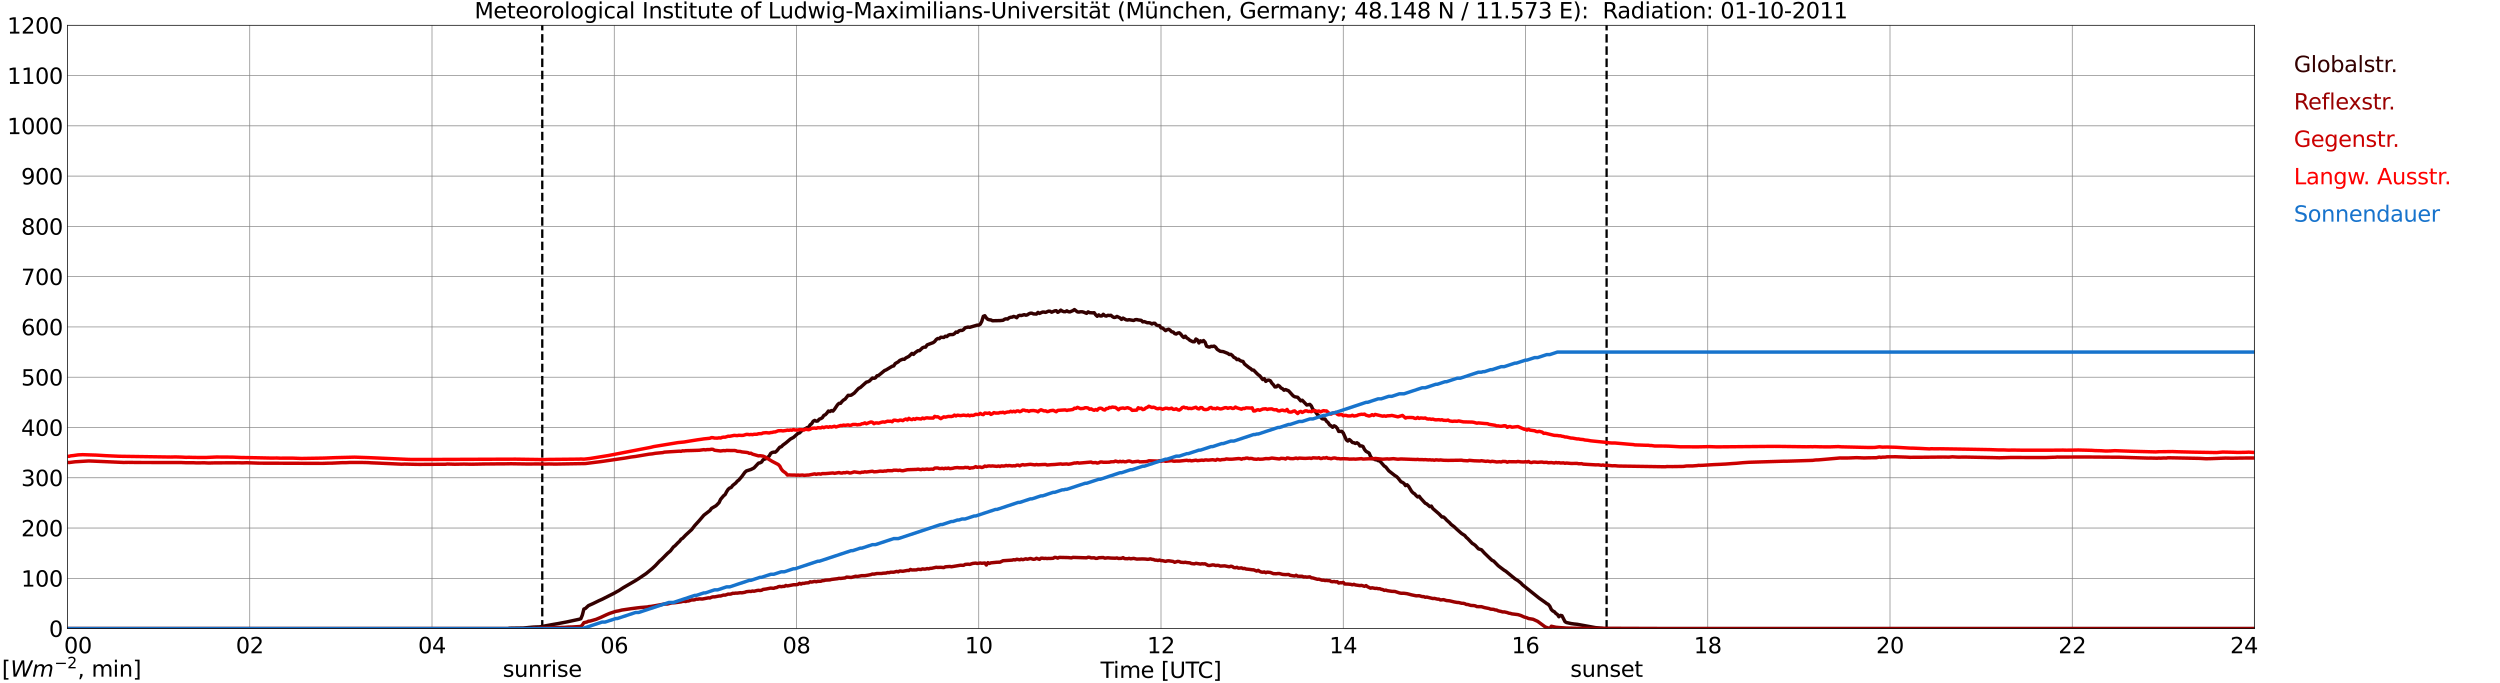 <?xml version="1.0" encoding="utf-8" standalone="no"?>
<!DOCTYPE svg PUBLIC "-//W3C//DTD SVG 1.1//EN"
  "http://www.w3.org/Graphics/SVG/1.1/DTD/svg11.dtd">
<svg xmlns:xlink="http://www.w3.org/1999/xlink" width="1085.4pt" height="296.64pt" viewBox="0 0 1085.4 296.64" xmlns="http://www.w3.org/2000/svg" version="1.1">
 <defs>
  <style type="text/css">*{stroke-linejoin: round; stroke-linecap: butt}</style>
 </defs>
 <g id="figure_1">
  <g id="patch_1">
   <path d="M 0 296.64 
L 1085.4 296.64 
L 1085.4 0 
L 0 0 
z
" style="fill: #ffffff"/>
  </g>
  <g id="axes_1">
   <g id="patch_2">
    <path d="M 29.306 272.909 
L 978.814 272.909 
L 978.814 10.976 
L 29.306 10.976 
z
" style="fill: #ffffff"/>
   </g>
   <g id="patch_3">
    <path d="M 978.814 272.909 
L 978.814 272.909 
L 978.814 10.976 
L 978.814 10.976 
z
" clip-path="url(#p119dfe96e4)" style="fill: #d3d3d3; opacity: 0.25; stroke: #d3d3d3; stroke-linejoin: miter"/>
   </g>
   <g id="matplotlib.axis_1">
    <g id="xtick_1">
     <g id="line2d_1">
      <path d="M 29.306 272.909 
L 29.306 10.976 
" clip-path="url(#p119dfe96e4)" style="fill: none; stroke: #808080; stroke-width: 0.3; stroke-linecap: square"/>
     </g>
     <g id="line2d_2"/>
     <g id="text_1">
      <!--    00 -->
      <g transform="translate(18.733 283.627) scale(0.095 -0.095)">
       <defs>
        <path id="DejaVuSans-20" transform="scale(0.016)"/>
        <path id="DejaVuSans-30" d="M 2034 4250 
Q 1547 4250 1301 3770 
Q 1056 3291 1056 2328 
Q 1056 1369 1301 889 
Q 1547 409 2034 409 
Q 2525 409 2770 889 
Q 3016 1369 3016 2328 
Q 3016 3291 2770 3770 
Q 2525 4250 2034 4250 
z
M 2034 4750 
Q 2819 4750 3233 4129 
Q 3647 3509 3647 2328 
Q 3647 1150 3233 529 
Q 2819 -91 2034 -91 
Q 1250 -91 836 529 
Q 422 1150 422 2328 
Q 422 3509 836 4129 
Q 1250 4750 2034 4750 
z
" transform="scale(0.016)"/>
       </defs>
       <use xlink:href="#DejaVuSans-20"/>
       <use xlink:href="#DejaVuSans-20" transform="translate(31.787 0)"/>
       <use xlink:href="#DejaVuSans-20" transform="translate(63.574 0)"/>
       <use xlink:href="#DejaVuSans-30" transform="translate(95.361 0)"/>
       <use xlink:href="#DejaVuSans-30" transform="translate(158.984 0)"/>
      </g>
     </g>
    </g>
    <g id="xtick_2">
     <g id="line2d_3">
      <path d="M 108.431 272.909 
L 108.431 10.976 
" clip-path="url(#p119dfe96e4)" style="fill: none; stroke: #808080; stroke-width: 0.3; stroke-linecap: square"/>
     </g>
     <g id="line2d_4"/>
     <g id="text_2">
      <!-- 02 -->
      <g transform="translate(102.387 283.627) scale(0.095 -0.095)">
       <defs>
        <path id="DejaVuSans-32" d="M 1228 531 
L 3431 531 
L 3431 0 
L 469 0 
L 469 531 
Q 828 903 1448 1529 
Q 2069 2156 2228 2338 
Q 2531 2678 2651 2914 
Q 2772 3150 2772 3378 
Q 2772 3750 2511 3984 
Q 2250 4219 1831 4219 
Q 1534 4219 1204 4116 
Q 875 4013 500 3803 
L 500 4441 
Q 881 4594 1212 4672 
Q 1544 4750 1819 4750 
Q 2544 4750 2975 4387 
Q 3406 4025 3406 3419 
Q 3406 3131 3298 2873 
Q 3191 2616 2906 2266 
Q 2828 2175 2409 1742 
Q 1991 1309 1228 531 
z
" transform="scale(0.016)"/>
       </defs>
       <use xlink:href="#DejaVuSans-30"/>
       <use xlink:href="#DejaVuSans-32" transform="translate(63.623 0)"/>
      </g>
     </g>
    </g>
    <g id="xtick_3">
     <g id="line2d_5">
      <path d="M 187.557 272.909 
L 187.557 10.976 
" clip-path="url(#p119dfe96e4)" style="fill: none; stroke: #808080; stroke-width: 0.3; stroke-linecap: square"/>
     </g>
     <g id="line2d_6"/>
     <g id="text_3">
      <!-- 04 -->
      <g transform="translate(181.513 283.627) scale(0.095 -0.095)">
       <defs>
        <path id="DejaVuSans-34" d="M 2419 4116 
L 825 1625 
L 2419 1625 
L 2419 4116 
z
M 2253 4666 
L 3047 4666 
L 3047 1625 
L 3713 1625 
L 3713 1100 
L 3047 1100 
L 3047 0 
L 2419 0 
L 2419 1100 
L 313 1100 
L 313 1709 
L 2253 4666 
z
" transform="scale(0.016)"/>
       </defs>
       <use xlink:href="#DejaVuSans-30"/>
       <use xlink:href="#DejaVuSans-34" transform="translate(63.623 0)"/>
      </g>
     </g>
    </g>
    <g id="xtick_4">
     <g id="line2d_7">
      <path d="M 266.683 272.909 
L 266.683 10.976 
" clip-path="url(#p119dfe96e4)" style="fill: none; stroke: #808080; stroke-width: 0.3; stroke-linecap: square"/>
     </g>
     <g id="line2d_8"/>
     <g id="text_4">
      <!-- 06 -->
      <g transform="translate(260.638 283.627) scale(0.095 -0.095)">
       <defs>
        <path id="DejaVuSans-36" d="M 2113 2584 
Q 1688 2584 1439 2293 
Q 1191 2003 1191 1497 
Q 1191 994 1439 701 
Q 1688 409 2113 409 
Q 2538 409 2786 701 
Q 3034 994 3034 1497 
Q 3034 2003 2786 2293 
Q 2538 2584 2113 2584 
z
M 3366 4563 
L 3366 3988 
Q 3128 4100 2886 4159 
Q 2644 4219 2406 4219 
Q 1781 4219 1451 3797 
Q 1122 3375 1075 2522 
Q 1259 2794 1537 2939 
Q 1816 3084 2150 3084 
Q 2853 3084 3261 2657 
Q 3669 2231 3669 1497 
Q 3669 778 3244 343 
Q 2819 -91 2113 -91 
Q 1303 -91 875 529 
Q 447 1150 447 2328 
Q 447 3434 972 4092 
Q 1497 4750 2381 4750 
Q 2619 4750 2861 4703 
Q 3103 4656 3366 4563 
z
" transform="scale(0.016)"/>
       </defs>
       <use xlink:href="#DejaVuSans-30"/>
       <use xlink:href="#DejaVuSans-36" transform="translate(63.623 0)"/>
      </g>
     </g>
    </g>
    <g id="xtick_5">
     <g id="line2d_9">
      <path d="M 345.808 272.909 
L 345.808 10.976 
" clip-path="url(#p119dfe96e4)" style="fill: none; stroke: #808080; stroke-width: 0.3; stroke-linecap: square"/>
     </g>
     <g id="line2d_10"/>
     <g id="text_5">
      <!-- 08 -->
      <g transform="translate(339.764 283.627) scale(0.095 -0.095)">
       <defs>
        <path id="DejaVuSans-38" d="M 2034 2216 
Q 1584 2216 1326 1975 
Q 1069 1734 1069 1313 
Q 1069 891 1326 650 
Q 1584 409 2034 409 
Q 2484 409 2743 651 
Q 3003 894 3003 1313 
Q 3003 1734 2745 1975 
Q 2488 2216 2034 2216 
z
M 1403 2484 
Q 997 2584 770 2862 
Q 544 3141 544 3541 
Q 544 4100 942 4425 
Q 1341 4750 2034 4750 
Q 2731 4750 3128 4425 
Q 3525 4100 3525 3541 
Q 3525 3141 3298 2862 
Q 3072 2584 2669 2484 
Q 3125 2378 3379 2068 
Q 3634 1759 3634 1313 
Q 3634 634 3220 271 
Q 2806 -91 2034 -91 
Q 1263 -91 848 271 
Q 434 634 434 1313 
Q 434 1759 690 2068 
Q 947 2378 1403 2484 
z
M 1172 3481 
Q 1172 3119 1398 2916 
Q 1625 2713 2034 2713 
Q 2441 2713 2670 2916 
Q 2900 3119 2900 3481 
Q 2900 3844 2670 4047 
Q 2441 4250 2034 4250 
Q 1625 4250 1398 4047 
Q 1172 3844 1172 3481 
z
" transform="scale(0.016)"/>
       </defs>
       <use xlink:href="#DejaVuSans-30"/>
       <use xlink:href="#DejaVuSans-38" transform="translate(63.623 0)"/>
      </g>
     </g>
    </g>
    <g id="xtick_6">
     <g id="line2d_11">
      <path d="M 424.934 272.909 
L 424.934 10.976 
" clip-path="url(#p119dfe96e4)" style="fill: none; stroke: #808080; stroke-width: 0.3; stroke-linecap: square"/>
     </g>
     <g id="line2d_12"/>
     <g id="text_6">
      <!-- 10 -->
      <g transform="translate(418.89 283.627) scale(0.095 -0.095)">
       <defs>
        <path id="DejaVuSans-31" d="M 794 531 
L 1825 531 
L 1825 4091 
L 703 3866 
L 703 4441 
L 1819 4666 
L 2450 4666 
L 2450 531 
L 3481 531 
L 3481 0 
L 794 0 
L 794 531 
z
" transform="scale(0.016)"/>
       </defs>
       <use xlink:href="#DejaVuSans-31"/>
       <use xlink:href="#DejaVuSans-30" transform="translate(63.623 0)"/>
      </g>
     </g>
    </g>
    <g id="xtick_7">
     <g id="line2d_13">
      <path d="M 504.06 272.909 
L 504.06 10.976 
" clip-path="url(#p119dfe96e4)" style="fill: none; stroke: #808080; stroke-width: 0.3; stroke-linecap: square"/>
     </g>
     <g id="line2d_14"/>
     <g id="text_7">
      <!-- 12 -->
      <g transform="translate(498.015 283.627) scale(0.095 -0.095)">
       <use xlink:href="#DejaVuSans-31"/>
       <use xlink:href="#DejaVuSans-32" transform="translate(63.623 0)"/>
      </g>
     </g>
    </g>
    <g id="xtick_8">
     <g id="line2d_15">
      <path d="M 583.185 272.909 
L 583.185 10.976 
" clip-path="url(#p119dfe96e4)" style="fill: none; stroke: #808080; stroke-width: 0.3; stroke-linecap: square"/>
     </g>
     <g id="line2d_16"/>
     <g id="text_8">
      <!-- 14 -->
      <g transform="translate(577.141 283.627) scale(0.095 -0.095)">
       <use xlink:href="#DejaVuSans-31"/>
       <use xlink:href="#DejaVuSans-34" transform="translate(63.623 0)"/>
      </g>
     </g>
    </g>
    <g id="xtick_9">
     <g id="line2d_17">
      <path d="M 662.311 272.909 
L 662.311 10.976 
" clip-path="url(#p119dfe96e4)" style="fill: none; stroke: #808080; stroke-width: 0.3; stroke-linecap: square"/>
     </g>
     <g id="line2d_18"/>
     <g id="text_9">
      <!-- 16 -->
      <g transform="translate(656.267 283.627) scale(0.095 -0.095)">
       <use xlink:href="#DejaVuSans-31"/>
       <use xlink:href="#DejaVuSans-36" transform="translate(63.623 0)"/>
      </g>
     </g>
    </g>
    <g id="xtick_10">
     <g id="line2d_19">
      <path d="M 741.437 272.909 
L 741.437 10.976 
" clip-path="url(#p119dfe96e4)" style="fill: none; stroke: #808080; stroke-width: 0.3; stroke-linecap: square"/>
     </g>
     <g id="line2d_20"/>
     <g id="text_10">
      <!-- 18 -->
      <g transform="translate(735.392 283.627) scale(0.095 -0.095)">
       <use xlink:href="#DejaVuSans-31"/>
       <use xlink:href="#DejaVuSans-38" transform="translate(63.623 0)"/>
      </g>
     </g>
    </g>
    <g id="xtick_11">
     <g id="line2d_21">
      <path d="M 820.562 272.909 
L 820.562 10.976 
" clip-path="url(#p119dfe96e4)" style="fill: none; stroke: #808080; stroke-width: 0.3; stroke-linecap: square"/>
     </g>
     <g id="line2d_22"/>
     <g id="text_11">
      <!-- 20 -->
      <g transform="translate(814.518 283.627) scale(0.095 -0.095)">
       <use xlink:href="#DejaVuSans-32"/>
       <use xlink:href="#DejaVuSans-30" transform="translate(63.623 0)"/>
      </g>
     </g>
    </g>
    <g id="xtick_12">
     <g id="line2d_23">
      <path d="M 899.688 272.909 
L 899.688 10.976 
" clip-path="url(#p119dfe96e4)" style="fill: none; stroke: #808080; stroke-width: 0.3; stroke-linecap: square"/>
     </g>
     <g id="line2d_24"/>
     <g id="text_12">
      <!-- 22 -->
      <g transform="translate(893.644 283.627) scale(0.095 -0.095)">
       <use xlink:href="#DejaVuSans-32"/>
       <use xlink:href="#DejaVuSans-32" transform="translate(63.623 0)"/>
      </g>
     </g>
    </g>
    <g id="xtick_13">
     <g id="line2d_25">
      <path d="M 978.814 272.909 
L 978.814 10.976 
" clip-path="url(#p119dfe96e4)" style="fill: none; stroke: #808080; stroke-width: 0.3; stroke-linecap: square"/>
     </g>
     <g id="line2d_26"/>
     <g id="text_13">
      <!-- 24    -->
      <g transform="translate(968.241 283.627) scale(0.095 -0.095)">
       <use xlink:href="#DejaVuSans-32"/>
       <use xlink:href="#DejaVuSans-34" transform="translate(63.623 0)"/>
       <use xlink:href="#DejaVuSans-20" transform="translate(127.246 0)"/>
       <use xlink:href="#DejaVuSans-20" transform="translate(159.033 0)"/>
       <use xlink:href="#DejaVuSans-20" transform="translate(190.82 0)"/>
      </g>
     </g>
    </g>
    <g id="text_14">
     <!-- Time [UTC] -->
     <g transform="translate(477.806 294.322) scale(0.095 -0.095)">
      <defs>
       <path id="DejaVuSans-54" d="M -19 4666 
L 3928 4666 
L 3928 4134 
L 2272 4134 
L 2272 0 
L 1638 0 
L 1638 4134 
L -19 4134 
L -19 4666 
z
" transform="scale(0.016)"/>
       <path id="DejaVuSans-69" d="M 603 3500 
L 1178 3500 
L 1178 0 
L 603 0 
L 603 3500 
z
M 603 4863 
L 1178 4863 
L 1178 4134 
L 603 4134 
L 603 4863 
z
" transform="scale(0.016)"/>
       <path id="DejaVuSans-6d" d="M 3328 2828 
Q 3544 3216 3844 3400 
Q 4144 3584 4550 3584 
Q 5097 3584 5394 3201 
Q 5691 2819 5691 2113 
L 5691 0 
L 5113 0 
L 5113 2094 
Q 5113 2597 4934 2840 
Q 4756 3084 4391 3084 
Q 3944 3084 3684 2787 
Q 3425 2491 3425 1978 
L 3425 0 
L 2847 0 
L 2847 2094 
Q 2847 2600 2669 2842 
Q 2491 3084 2119 3084 
Q 1678 3084 1418 2786 
Q 1159 2488 1159 1978 
L 1159 0 
L 581 0 
L 581 3500 
L 1159 3500 
L 1159 2956 
Q 1356 3278 1631 3431 
Q 1906 3584 2284 3584 
Q 2666 3584 2933 3390 
Q 3200 3197 3328 2828 
z
" transform="scale(0.016)"/>
       <path id="DejaVuSans-65" d="M 3597 1894 
L 3597 1613 
L 953 1613 
Q 991 1019 1311 708 
Q 1631 397 2203 397 
Q 2534 397 2845 478 
Q 3156 559 3463 722 
L 3463 178 
Q 3153 47 2828 -22 
Q 2503 -91 2169 -91 
Q 1331 -91 842 396 
Q 353 884 353 1716 
Q 353 2575 817 3079 
Q 1281 3584 2069 3584 
Q 2775 3584 3186 3129 
Q 3597 2675 3597 1894 
z
M 3022 2063 
Q 3016 2534 2758 2815 
Q 2500 3097 2075 3097 
Q 1594 3097 1305 2825 
Q 1016 2553 972 2059 
L 3022 2063 
z
" transform="scale(0.016)"/>
       <path id="DejaVuSans-5b" d="M 550 4863 
L 1875 4863 
L 1875 4416 
L 1125 4416 
L 1125 -397 
L 1875 -397 
L 1875 -844 
L 550 -844 
L 550 4863 
z
" transform="scale(0.016)"/>
       <path id="DejaVuSans-55" d="M 556 4666 
L 1191 4666 
L 1191 1831 
Q 1191 1081 1462 751 
Q 1734 422 2344 422 
Q 2950 422 3222 751 
Q 3494 1081 3494 1831 
L 3494 4666 
L 4128 4666 
L 4128 1753 
Q 4128 841 3676 375 
Q 3225 -91 2344 -91 
Q 1459 -91 1007 375 
Q 556 841 556 1753 
L 556 4666 
z
" transform="scale(0.016)"/>
       <path id="DejaVuSans-43" d="M 4122 4306 
L 4122 3641 
Q 3803 3938 3442 4084 
Q 3081 4231 2675 4231 
Q 1875 4231 1450 3742 
Q 1025 3253 1025 2328 
Q 1025 1406 1450 917 
Q 1875 428 2675 428 
Q 3081 428 3442 575 
Q 3803 722 4122 1019 
L 4122 359 
Q 3791 134 3420 21 
Q 3050 -91 2638 -91 
Q 1578 -91 968 557 
Q 359 1206 359 2328 
Q 359 3453 968 4101 
Q 1578 4750 2638 4750 
Q 3056 4750 3426 4639 
Q 3797 4528 4122 4306 
z
" transform="scale(0.016)"/>
       <path id="DejaVuSans-5d" d="M 1947 4863 
L 1947 -844 
L 622 -844 
L 622 -397 
L 1369 -397 
L 1369 4416 
L 622 4416 
L 622 4863 
L 1947 4863 
z
" transform="scale(0.016)"/>
      </defs>
      <use xlink:href="#DejaVuSans-54"/>
      <use xlink:href="#DejaVuSans-69" transform="translate(57.959 0)"/>
      <use xlink:href="#DejaVuSans-6d" transform="translate(85.742 0)"/>
      <use xlink:href="#DejaVuSans-65" transform="translate(183.154 0)"/>
      <use xlink:href="#DejaVuSans-20" transform="translate(244.678 0)"/>
      <use xlink:href="#DejaVuSans-5b" transform="translate(276.465 0)"/>
      <use xlink:href="#DejaVuSans-55" transform="translate(315.479 0)"/>
      <use xlink:href="#DejaVuSans-54" transform="translate(388.672 0)"/>
      <use xlink:href="#DejaVuSans-43" transform="translate(443.881 0)"/>
      <use xlink:href="#DejaVuSans-5d" transform="translate(513.705 0)"/>
     </g>
    </g>
   </g>
   <g id="matplotlib.axis_2">
    <g id="ytick_1">
     <g id="line2d_27">
      <path d="M 29.306 272.909 
L 978.814 272.909 
" clip-path="url(#p119dfe96e4)" style="fill: none; stroke: #808080; stroke-width: 0.3; stroke-linecap: square"/>
     </g>
     <g id="line2d_28"/>
     <g id="text_15">
      <!-- 0 -->
      <g transform="translate(21.261 276.518) scale(0.095 -0.095)">
       <use xlink:href="#DejaVuSans-30"/>
      </g>
     </g>
    </g>
    <g id="ytick_2">
     <g id="line2d_29">
      <path d="M 29.306 251.081 
L 978.814 251.081 
" clip-path="url(#p119dfe96e4)" style="fill: none; stroke: #808080; stroke-width: 0.3; stroke-linecap: square"/>
     </g>
     <g id="line2d_30"/>
     <g id="text_16">
      <!-- 100 -->
      <g transform="translate(9.173 254.69) scale(0.095 -0.095)">
       <use xlink:href="#DejaVuSans-31"/>
       <use xlink:href="#DejaVuSans-30" transform="translate(63.623 0)"/>
       <use xlink:href="#DejaVuSans-30" transform="translate(127.246 0)"/>
      </g>
     </g>
    </g>
    <g id="ytick_3">
     <g id="line2d_31">
      <path d="M 29.306 229.253 
L 978.814 229.253 
" clip-path="url(#p119dfe96e4)" style="fill: none; stroke: #808080; stroke-width: 0.3; stroke-linecap: square"/>
     </g>
     <g id="line2d_32"/>
     <g id="text_17">
      <!-- 200 -->
      <g transform="translate(9.173 232.863) scale(0.095 -0.095)">
       <use xlink:href="#DejaVuSans-32"/>
       <use xlink:href="#DejaVuSans-30" transform="translate(63.623 0)"/>
       <use xlink:href="#DejaVuSans-30" transform="translate(127.246 0)"/>
      </g>
     </g>
    </g>
    <g id="ytick_4">
     <g id="line2d_33">
      <path d="M 29.306 207.426 
L 978.814 207.426 
" clip-path="url(#p119dfe96e4)" style="fill: none; stroke: #808080; stroke-width: 0.3; stroke-linecap: square"/>
     </g>
     <g id="line2d_34"/>
     <g id="text_18">
      <!-- 300 -->
      <g transform="translate(9.173 211.035) scale(0.095 -0.095)">
       <defs>
        <path id="DejaVuSans-33" d="M 2597 2516 
Q 3050 2419 3304 2112 
Q 3559 1806 3559 1356 
Q 3559 666 3084 287 
Q 2609 -91 1734 -91 
Q 1441 -91 1130 -33 
Q 819 25 488 141 
L 488 750 
Q 750 597 1062 519 
Q 1375 441 1716 441 
Q 2309 441 2620 675 
Q 2931 909 2931 1356 
Q 2931 1769 2642 2001 
Q 2353 2234 1838 2234 
L 1294 2234 
L 1294 2753 
L 1863 2753 
Q 2328 2753 2575 2939 
Q 2822 3125 2822 3475 
Q 2822 3834 2567 4026 
Q 2313 4219 1838 4219 
Q 1578 4219 1281 4162 
Q 984 4106 628 3988 
L 628 4550 
Q 988 4650 1302 4700 
Q 1616 4750 1894 4750 
Q 2613 4750 3031 4423 
Q 3450 4097 3450 3541 
Q 3450 3153 3228 2886 
Q 3006 2619 2597 2516 
z
" transform="scale(0.016)"/>
       </defs>
       <use xlink:href="#DejaVuSans-33"/>
       <use xlink:href="#DejaVuSans-30" transform="translate(63.623 0)"/>
       <use xlink:href="#DejaVuSans-30" transform="translate(127.246 0)"/>
      </g>
     </g>
    </g>
    <g id="ytick_5">
     <g id="line2d_35">
      <path d="M 29.306 185.598 
L 978.814 185.598 
" clip-path="url(#p119dfe96e4)" style="fill: none; stroke: #808080; stroke-width: 0.3; stroke-linecap: square"/>
     </g>
     <g id="line2d_36"/>
     <g id="text_19">
      <!-- 400 -->
      <g transform="translate(9.173 189.207) scale(0.095 -0.095)">
       <use xlink:href="#DejaVuSans-34"/>
       <use xlink:href="#DejaVuSans-30" transform="translate(63.623 0)"/>
       <use xlink:href="#DejaVuSans-30" transform="translate(127.246 0)"/>
      </g>
     </g>
    </g>
    <g id="ytick_6">
     <g id="line2d_37">
      <path d="M 29.306 163.77 
L 978.814 163.77 
" clip-path="url(#p119dfe96e4)" style="fill: none; stroke: #808080; stroke-width: 0.3; stroke-linecap: square"/>
     </g>
     <g id="line2d_38"/>
     <g id="text_20">
      <!-- 500 -->
      <g transform="translate(9.173 167.379) scale(0.095 -0.095)">
       <defs>
        <path id="DejaVuSans-35" d="M 691 4666 
L 3169 4666 
L 3169 4134 
L 1269 4134 
L 1269 2991 
Q 1406 3038 1543 3061 
Q 1681 3084 1819 3084 
Q 2600 3084 3056 2656 
Q 3513 2228 3513 1497 
Q 3513 744 3044 326 
Q 2575 -91 1722 -91 
Q 1428 -91 1123 -41 
Q 819 9 494 109 
L 494 744 
Q 775 591 1075 516 
Q 1375 441 1709 441 
Q 2250 441 2565 725 
Q 2881 1009 2881 1497 
Q 2881 1984 2565 2268 
Q 2250 2553 1709 2553 
Q 1456 2553 1204 2497 
Q 953 2441 691 2322 
L 691 4666 
z
" transform="scale(0.016)"/>
       </defs>
       <use xlink:href="#DejaVuSans-35"/>
       <use xlink:href="#DejaVuSans-30" transform="translate(63.623 0)"/>
       <use xlink:href="#DejaVuSans-30" transform="translate(127.246 0)"/>
      </g>
     </g>
    </g>
    <g id="ytick_7">
     <g id="line2d_39">
      <path d="M 29.306 141.942 
L 978.814 141.942 
" clip-path="url(#p119dfe96e4)" style="fill: none; stroke: #808080; stroke-width: 0.3; stroke-linecap: square"/>
     </g>
     <g id="line2d_40"/>
     <g id="text_21">
      <!-- 600 -->
      <g transform="translate(9.173 145.551) scale(0.095 -0.095)">
       <use xlink:href="#DejaVuSans-36"/>
       <use xlink:href="#DejaVuSans-30" transform="translate(63.623 0)"/>
       <use xlink:href="#DejaVuSans-30" transform="translate(127.246 0)"/>
      </g>
     </g>
    </g>
    <g id="ytick_8">
     <g id="line2d_41">
      <path d="M 29.306 120.114 
L 978.814 120.114 
" clip-path="url(#p119dfe96e4)" style="fill: none; stroke: #808080; stroke-width: 0.3; stroke-linecap: square"/>
     </g>
     <g id="line2d_42"/>
     <g id="text_22">
      <!-- 700 -->
      <g transform="translate(9.173 123.724) scale(0.095 -0.095)">
       <defs>
        <path id="DejaVuSans-37" d="M 525 4666 
L 3525 4666 
L 3525 4397 
L 1831 0 
L 1172 0 
L 2766 4134 
L 525 4134 
L 525 4666 
z
" transform="scale(0.016)"/>
       </defs>
       <use xlink:href="#DejaVuSans-37"/>
       <use xlink:href="#DejaVuSans-30" transform="translate(63.623 0)"/>
       <use xlink:href="#DejaVuSans-30" transform="translate(127.246 0)"/>
      </g>
     </g>
    </g>
    <g id="ytick_9">
     <g id="line2d_43">
      <path d="M 29.306 98.287 
L 978.814 98.287 
" clip-path="url(#p119dfe96e4)" style="fill: none; stroke: #808080; stroke-width: 0.3; stroke-linecap: square"/>
     </g>
     <g id="line2d_44"/>
     <g id="text_23">
      <!-- 800 -->
      <g transform="translate(9.173 101.896) scale(0.095 -0.095)">
       <use xlink:href="#DejaVuSans-38"/>
       <use xlink:href="#DejaVuSans-30" transform="translate(63.623 0)"/>
       <use xlink:href="#DejaVuSans-30" transform="translate(127.246 0)"/>
      </g>
     </g>
    </g>
    <g id="ytick_10">
     <g id="line2d_45">
      <path d="M 29.306 76.459 
L 978.814 76.459 
" clip-path="url(#p119dfe96e4)" style="fill: none; stroke: #808080; stroke-width: 0.3; stroke-linecap: square"/>
     </g>
     <g id="line2d_46"/>
     <g id="text_24">
      <!-- 900 -->
      <g transform="translate(9.173 80.068) scale(0.095 -0.095)">
       <defs>
        <path id="DejaVuSans-39" d="M 703 97 
L 703 672 
Q 941 559 1184 500 
Q 1428 441 1663 441 
Q 2288 441 2617 861 
Q 2947 1281 2994 2138 
Q 2813 1869 2534 1725 
Q 2256 1581 1919 1581 
Q 1219 1581 811 2004 
Q 403 2428 403 3163 
Q 403 3881 828 4315 
Q 1253 4750 1959 4750 
Q 2769 4750 3195 4129 
Q 3622 3509 3622 2328 
Q 3622 1225 3098 567 
Q 2575 -91 1691 -91 
Q 1453 -91 1209 -44 
Q 966 3 703 97 
z
M 1959 2075 
Q 2384 2075 2632 2365 
Q 2881 2656 2881 3163 
Q 2881 3666 2632 3958 
Q 2384 4250 1959 4250 
Q 1534 4250 1286 3958 
Q 1038 3666 1038 3163 
Q 1038 2656 1286 2365 
Q 1534 2075 1959 2075 
z
" transform="scale(0.016)"/>
       </defs>
       <use xlink:href="#DejaVuSans-39"/>
       <use xlink:href="#DejaVuSans-30" transform="translate(63.623 0)"/>
       <use xlink:href="#DejaVuSans-30" transform="translate(127.246 0)"/>
      </g>
     </g>
    </g>
    <g id="ytick_11">
     <g id="line2d_47">
      <path d="M 29.306 54.631 
L 978.814 54.631 
" clip-path="url(#p119dfe96e4)" style="fill: none; stroke: #808080; stroke-width: 0.3; stroke-linecap: square"/>
     </g>
     <g id="line2d_48"/>
     <g id="text_25">
      <!-- 1000 -->
      <g transform="translate(3.128 58.24) scale(0.095 -0.095)">
       <use xlink:href="#DejaVuSans-31"/>
       <use xlink:href="#DejaVuSans-30" transform="translate(63.623 0)"/>
       <use xlink:href="#DejaVuSans-30" transform="translate(127.246 0)"/>
       <use xlink:href="#DejaVuSans-30" transform="translate(190.869 0)"/>
      </g>
     </g>
    </g>
    <g id="ytick_12">
     <g id="line2d_49">
      <path d="M 29.306 32.803 
L 978.814 32.803 
" clip-path="url(#p119dfe96e4)" style="fill: none; stroke: #808080; stroke-width: 0.3; stroke-linecap: square"/>
     </g>
     <g id="line2d_50"/>
     <g id="text_26">
      <!-- 1100 -->
      <g transform="translate(3.128 36.413) scale(0.095 -0.095)">
       <use xlink:href="#DejaVuSans-31"/>
       <use xlink:href="#DejaVuSans-31" transform="translate(63.623 0)"/>
       <use xlink:href="#DejaVuSans-30" transform="translate(127.246 0)"/>
       <use xlink:href="#DejaVuSans-30" transform="translate(190.869 0)"/>
      </g>
     </g>
    </g>
    <g id="ytick_13">
     <g id="line2d_51">
      <path d="M 29.306 10.976 
L 978.814 10.976 
" clip-path="url(#p119dfe96e4)" style="fill: none; stroke: #808080; stroke-width: 0.3; stroke-linecap: square"/>
     </g>
     <g id="line2d_52"/>
     <g id="text_27">
      <!-- 1200 -->
      <g transform="translate(3.128 14.585) scale(0.095 -0.095)">
       <use xlink:href="#DejaVuSans-31"/>
       <use xlink:href="#DejaVuSans-32" transform="translate(63.623 0)"/>
       <use xlink:href="#DejaVuSans-30" transform="translate(127.246 0)"/>
       <use xlink:href="#DejaVuSans-30" transform="translate(190.869 0)"/>
      </g>
     </g>
    </g>
   </g>
   <g id="line2d_53">
    <path d="M 235.428 272.909 
L 235.428 10.976 
" clip-path="url(#p119dfe96e4)" style="fill: none; stroke-dasharray: 3.7,1.6; stroke-dashoffset: 0; stroke: #000000"/>
   </g>
   <g id="line2d_54">
    <path d="M 697.522 272.909 
L 697.522 10.976 
" clip-path="url(#p119dfe96e4)" style="fill: none; stroke-dasharray: 3.7,1.6; stroke-dashoffset: 0; stroke: #000000"/>
   </g>
   <g id="line2d_55">
    <path d="M 29.306 272.909 
L 220.526 272.909 
L 221.186 272.76 
L 227.12 272.673 
L 229.757 272.415 
L 231.736 272.243 
L 234.373 272.158 
L 239.648 271.189 
L 242.286 270.737 
L 246.242 269.984 
L 251.517 268.842 
L 252.176 268.626 
L 252.836 267.013 
L 253.495 264.429 
L 254.155 264.171 
L 255.473 262.944 
L 257.451 262.06 
L 260.089 260.77 
L 261.408 260.188 
L 266.683 257.52 
L 268.002 256.765 
L 268.661 256.422 
L 270.639 255.13 
L 275.914 252.072 
L 277.233 251.234 
L 280.53 249.016 
L 283.167 246.842 
L 284.486 245.615 
L 286.464 243.505 
L 287.124 242.968 
L 289.761 240.298 
L 291.08 239.157 
L 292.399 237.434 
L 293.058 236.961 
L 294.377 235.583 
L 295.036 235.003 
L 295.696 234.099 
L 296.355 233.711 
L 297.674 232.333 
L 300.311 229.902 
L 301.63 228.179 
L 303.608 226.005 
L 305.586 223.681 
L 308.224 221.657 
L 308.883 220.73 
L 310.861 219.568 
L 312.18 218.235 
L 312.839 216.814 
L 314.158 215.242 
L 314.818 214.725 
L 315.477 213.454 
L 316.136 212.444 
L 316.796 211.883 
L 317.455 211.647 
L 318.114 210.763 
L 319.433 209.709 
L 320.093 208.912 
L 320.752 208.417 
L 322.071 206.889 
L 323.39 205.059 
L 324.049 204.457 
L 326.027 203.833 
L 327.346 203.165 
L 329.324 201.056 
L 329.983 200.947 
L 330.643 200.604 
L 331.302 199.592 
L 332.621 199.096 
L 333.94 198.02 
L 334.599 196.859 
L 335.258 196.448 
L 335.918 196.298 
L 336.577 196.32 
L 337.236 195.783 
L 338.555 194.146 
L 339.215 193.973 
L 339.874 193.264 
L 341.193 192.295 
L 343.171 190.616 
L 344.49 189.904 
L 346.468 188.141 
L 347.127 187.946 
L 348.446 186.632 
L 349.105 186.46 
L 350.424 185.644 
L 351.083 185.493 
L 351.743 184.437 
L 352.402 183.941 
L 353.062 182.887 
L 353.721 182.522 
L 354.38 182.865 
L 355.04 182.758 
L 355.699 181.983 
L 356.359 181.747 
L 357.018 181.359 
L 357.677 180.348 
L 358.337 180.067 
L 358.996 179.357 
L 359.655 178.454 
L 360.315 178.689 
L 360.974 178.259 
L 361.634 178.475 
L 362.293 177.698 
L 363.612 175.74 
L 364.271 175.116 
L 364.93 175.116 
L 365.59 174.276 
L 366.249 173.673 
L 366.909 173.287 
L 368.227 171.628 
L 368.887 171.672 
L 369.546 171.565 
L 370.865 170.683 
L 372.184 169.24 
L 372.843 168.572 
L 373.502 168.271 
L 376.14 165.903 
L 376.799 165.752 
L 377.459 165.429 
L 378.777 164.117 
L 379.437 164.246 
L 380.096 164.052 
L 380.756 163.148 
L 381.415 163.019 
L 382.734 161.963 
L 384.053 160.865 
L 384.712 160.607 
L 387.349 159.014 
L 388.009 158.863 
L 388.668 157.852 
L 389.987 157.099 
L 390.646 156.475 
L 391.965 155.936 
L 392.624 156.001 
L 393.284 155.399 
L 394.603 154.731 
L 395.921 153.439 
L 396.581 153.869 
L 397.24 153.181 
L 398.559 152.234 
L 399.218 152.234 
L 400.537 150.985 
L 401.196 150.726 
L 401.856 150.706 
L 402.515 149.737 
L 405.153 148.746 
L 405.812 148.25 
L 406.471 147.412 
L 407.131 146.96 
L 407.79 147.046 
L 408.45 146.421 
L 409.768 146.509 
L 410.428 145.969 
L 411.087 146.12 
L 411.746 145.518 
L 412.406 145.28 
L 413.725 145.238 
L 414.384 144.872 
L 415.043 144.162 
L 415.703 144.291 
L 416.362 143.645 
L 417.022 143.451 
L 417.681 143.472 
L 418.34 143.106 
L 419 142.309 
L 420.318 142.008 
L 420.978 142.117 
L 424.275 141.148 
L 424.934 141.191 
L 425.593 140.759 
L 426.253 139.511 
L 426.912 137.337 
L 427.572 137.079 
L 428.231 138.048 
L 428.89 138.651 
L 429.55 138.845 
L 430.209 138.908 
L 430.869 139.253 
L 434.165 139.188 
L 435.484 139.059 
L 436.144 138.607 
L 436.803 138.413 
L 437.462 138.522 
L 438.122 137.961 
L 438.781 137.747 
L 439.44 137.681 
L 440.1 137.38 
L 440.759 137.575 
L 441.419 137.939 
L 442.078 137.123 
L 442.737 136.907 
L 443.397 136.994 
L 444.716 136.605 
L 445.375 136.863 
L 446.034 136.693 
L 446.694 136.239 
L 447.353 135.981 
L 448.012 135.981 
L 448.672 136.282 
L 449.991 136.348 
L 450.65 135.636 
L 451.309 136.068 
L 452.628 135.486 
L 453.287 135.486 
L 453.947 135.636 
L 455.266 135.077 
L 455.925 135.141 
L 456.584 135.551 
L 457.903 134.97 
L 458.563 134.883 
L 459.222 135.595 
L 459.881 135.25 
L 460.541 134.647 
L 461.2 135.077 
L 461.859 135.313 
L 462.519 135.335 
L 463.178 134.949 
L 463.838 135.335 
L 464.497 135.422 
L 465.816 134.861 
L 466.475 134.409 
L 467.794 135.422 
L 468.453 135.486 
L 469.113 135.357 
L 469.772 135.357 
L 470.431 135.507 
L 471.75 136.047 
L 472.409 135.4 
L 473.069 135.745 
L 474.388 135.83 
L 475.047 135.765 
L 475.706 136.693 
L 476.366 137.317 
L 477.025 136.712 
L 477.685 137.186 
L 478.344 137.164 
L 479.003 136.455 
L 479.663 137.057 
L 480.322 137.23 
L 480.981 136.885 
L 481.641 136.972 
L 482.3 136.885 
L 482.96 137.446 
L 483.619 137.832 
L 484.278 137.769 
L 484.938 137.38 
L 486.256 138.026 
L 486.916 138.672 
L 487.575 138.111 
L 488.894 138.845 
L 489.553 138.952 
L 490.213 138.801 
L 492.191 139.146 
L 492.85 138.801 
L 493.51 138.736 
L 494.169 138.908 
L 495.488 139.081 
L 496.147 139.749 
L 496.807 139.62 
L 498.125 140.135 
L 498.785 140.115 
L 499.444 140.244 
L 500.103 140.674 
L 500.763 140.329 
L 501.422 140.373 
L 502.082 141.148 
L 502.741 141.342 
L 503.4 141.364 
L 504.06 142.353 
L 504.719 142.396 
L 506.038 143.538 
L 506.697 143.149 
L 507.357 142.933 
L 508.016 143.365 
L 508.675 144.053 
L 509.335 144.14 
L 509.994 144.828 
L 510.654 145.022 
L 511.313 144.614 
L 511.972 144.485 
L 512.632 145.044 
L 513.291 145.926 
L 513.95 146.528 
L 514.61 145.948 
L 515.269 146.744 
L 515.929 147.153 
L 516.588 147.735 
L 517.907 148.381 
L 518.566 148.381 
L 519.226 147.196 
L 519.885 147.585 
L 520.544 148.897 
L 521.204 147.971 
L 521.863 148.36 
L 522.522 147.842 
L 523.182 148.574 
L 523.841 150.296 
L 524.501 150.575 
L 525.16 150.706 
L 525.819 150.361 
L 526.479 150.425 
L 527.138 150.274 
L 527.797 150.748 
L 528.457 151.673 
L 529.776 152.513 
L 531.094 152.664 
L 533.073 153.439 
L 533.732 153.913 
L 534.391 153.847 
L 535.051 154.364 
L 535.71 155.161 
L 536.369 155.419 
L 537.029 156.13 
L 537.688 155.958 
L 538.348 156.495 
L 539.007 156.798 
L 539.666 156.927 
L 540.326 158.047 
L 542.304 159.616 
L 542.963 160.027 
L 543.623 160.651 
L 544.282 160.694 
L 545.601 162.072 
L 546.26 162.696 
L 546.919 163.148 
L 548.238 164.783 
L 548.898 164.375 
L 549.557 165.58 
L 550.216 165.106 
L 550.876 165.021 
L 551.535 165.322 
L 552.195 166.376 
L 552.854 167.044 
L 553.513 167.991 
L 554.173 167.948 
L 554.832 167.28 
L 555.491 167.668 
L 556.151 168.443 
L 556.81 168.766 
L 557.47 169.412 
L 558.129 169.131 
L 559.448 169.67 
L 561.426 171.844 
L 562.085 172.252 
L 563.404 172.49 
L 564.723 174.04 
L 565.382 173.761 
L 566.701 175.16 
L 567.36 175.847 
L 568.679 175.568 
L 569.338 176.258 
L 569.998 177.764 
L 570.657 178.194 
L 571.976 179.981 
L 572.635 180.606 
L 573.295 181.036 
L 573.954 181.789 
L 574.613 181.918 
L 575.273 181.918 
L 575.932 182.909 
L 576.592 183.467 
L 577.251 184.48 
L 577.91 184.888 
L 578.57 185.513 
L 579.229 184.869 
L 579.889 185.211 
L 580.548 185.901 
L 581.207 187.3 
L 582.526 187.278 
L 583.185 187.968 
L 584.504 190.939 
L 585.164 191.476 
L 585.823 190.83 
L 586.482 191.369 
L 587.142 192.1 
L 587.801 192.207 
L 588.46 192.53 
L 589.12 192.229 
L 589.779 192.661 
L 590.439 193.628 
L 591.098 193.587 
L 591.757 193.844 
L 592.417 195.158 
L 593.076 195.953 
L 594.395 196.686 
L 595.054 198.192 
L 595.714 199.14 
L 596.373 199.118 
L 597.032 199.592 
L 597.692 199.592 
L 598.351 200.022 
L 599.011 200.087 
L 600.989 202.346 
L 601.648 202.757 
L 602.967 204.413 
L 605.604 206.48 
L 606.264 206.867 
L 606.923 207.491 
L 608.242 209.15 
L 608.901 209.429 
L 609.561 209.881 
L 610.22 210.828 
L 610.879 210.462 
L 611.539 211.13 
L 612.858 213.304 
L 613.517 213.993 
L 614.176 214.402 
L 614.836 215.177 
L 615.495 215.757 
L 616.154 215.456 
L 616.814 216.362 
L 618.792 218.492 
L 619.451 218.793 
L 620.77 219.955 
L 621.429 219.719 
L 622.089 220.795 
L 624.726 223.076 
L 626.045 224.456 
L 626.705 224.456 
L 627.364 225.014 
L 628.023 225.767 
L 629.342 226.931 
L 630.001 227.684 
L 631.32 228.675 
L 632.639 229.923 
L 634.617 231.665 
L 635.936 232.484 
L 636.595 233.302 
L 637.255 233.861 
L 639.233 235.95 
L 639.892 236.317 
L 640.552 236.832 
L 641.87 238.275 
L 643.189 238.683 
L 644.508 240.148 
L 647.145 242.688 
L 647.805 243.291 
L 648.464 243.57 
L 650.442 245.594 
L 651.761 246.606 
L 653.08 247.595 
L 653.739 247.984 
L 657.695 251.256 
L 659.014 252.072 
L 660.333 253.15 
L 660.992 253.882 
L 668.246 259.694 
L 670.883 261.545 
L 671.542 262.06 
L 672.202 262.405 
L 672.861 263.202 
L 673.521 264.623 
L 674.18 265.269 
L 674.839 265.592 
L 675.499 266.345 
L 676.158 266.775 
L 676.817 267.766 
L 677.477 267.164 
L 678.136 267.314 
L 679.455 269.897 
L 680.114 270.285 
L 682.092 270.715 
L 683.411 270.909 
L 684.73 271.038 
L 692.643 272.481 
L 696.599 272.909 
L 978.154 272.909 
L 978.154 272.909 
" clip-path="url(#p119dfe96e4)" style="fill: none; stroke: #330000; stroke-width: 1.5; stroke-linecap: square"/>
   </g>
   <g id="line2d_56">
    <path d="M 29.306 272.909 
L 231.076 272.909 
L 231.736 272.671 
L 233.054 272.909 
L 233.714 272.734 
L 236.351 272.649 
L 240.967 272.433 
L 244.923 272.389 
L 246.901 272.239 
L 248.22 272.219 
L 252.176 271.981 
L 252.836 271.357 
L 253.495 270.346 
L 254.814 270.045 
L 255.473 269.7 
L 256.133 269.656 
L 258.77 268.903 
L 260.748 268.085 
L 263.386 266.858 
L 264.705 266.299 
L 267.342 265.437 
L 268.661 265.201 
L 269.98 264.857 
L 273.936 264.276 
L 276.573 263.931 
L 277.892 263.78 
L 281.189 263.499 
L 281.849 263.329 
L 282.508 263.307 
L 284.486 262.962 
L 288.442 262.252 
L 289.761 262.231 
L 291.08 261.886 
L 291.739 261.735 
L 293.058 261.67 
L 295.696 261.305 
L 296.355 261.111 
L 297.014 261.045 
L 297.674 261.155 
L 298.333 260.938 
L 298.992 260.917 
L 300.311 260.443 
L 300.971 260.487 
L 301.63 260.399 
L 302.289 260.098 
L 302.949 260.164 
L 303.608 260.013 
L 304.927 260.076 
L 307.564 259.561 
L 308.224 259.624 
L 308.883 259.301 
L 309.543 259.131 
L 310.202 259.151 
L 312.18 258.764 
L 312.839 258.764 
L 314.158 258.334 
L 314.818 258.398 
L 316.136 257.924 
L 316.796 257.968 
L 317.455 257.861 
L 318.114 257.579 
L 318.774 257.601 
L 319.433 257.494 
L 320.093 257.516 
L 321.411 257.322 
L 322.071 257.387 
L 323.39 257.149 
L 324.049 256.892 
L 325.368 256.741 
L 326.027 256.804 
L 326.686 256.59 
L 327.346 256.697 
L 328.665 256.374 
L 329.324 256.289 
L 329.983 256.374 
L 330.643 256.267 
L 331.302 255.901 
L 332.621 255.728 
L 334.599 255.32 
L 335.918 255.427 
L 336.577 255.169 
L 337.236 255.082 
L 337.896 254.739 
L 338.555 254.589 
L 339.215 254.739 
L 339.874 254.589 
L 340.533 254.611 
L 341.193 254.178 
L 341.852 254.394 
L 344.49 253.877 
L 345.808 253.855 
L 346.468 253.705 
L 347.127 253.253 
L 347.787 253.576 
L 348.446 253.253 
L 349.105 253.297 
L 349.765 253.102 
L 351.083 253.017 
L 351.743 252.585 
L 352.402 252.716 
L 353.721 252.415 
L 354.38 252.585 
L 355.04 252.393 
L 356.359 252.371 
L 357.018 252.113 
L 357.677 252.07 
L 358.337 251.876 
L 360.315 251.769 
L 360.974 251.574 
L 363.612 251.251 
L 364.271 251.079 
L 364.93 251.144 
L 366.909 250.906 
L 367.568 250.542 
L 369.546 250.714 
L 371.524 250.175 
L 372.184 250.304 
L 374.162 249.918 
L 375.481 249.937 
L 376.799 249.723 
L 378.118 249.466 
L 378.777 249.206 
L 379.437 249.272 
L 380.756 248.992 
L 382.074 248.992 
L 382.734 248.992 
L 383.393 248.861 
L 384.712 248.798 
L 385.371 248.56 
L 386.031 248.647 
L 386.69 248.409 
L 388.009 248.431 
L 389.328 248.086 
L 389.987 248.281 
L 390.646 247.894 
L 391.965 248.023 
L 393.943 247.656 
L 394.603 247.7 
L 395.262 247.226 
L 395.921 247.462 
L 397.899 247.421 
L 398.559 247.161 
L 399.878 247.27 
L 400.537 246.969 
L 401.196 247.097 
L 401.856 247.054 
L 402.515 246.838 
L 403.175 246.988 
L 403.834 246.753 
L 404.493 246.731 
L 406.471 246.279 
L 407.131 246.364 
L 408.45 246.301 
L 409.768 246.43 
L 410.428 246.085 
L 412.406 245.934 
L 413.065 246.063 
L 417.022 245.397 
L 418.34 245.46 
L 419 245.052 
L 420.318 244.945 
L 420.978 245.052 
L 422.297 244.622 
L 423.615 244.472 
L 424.275 244.642 
L 425.593 244.428 
L 426.253 244.557 
L 427.572 244.428 
L 428.231 245.31 
L 428.89 244.277 
L 429.55 244.622 
L 430.209 244.362 
L 432.847 244.105 
L 434.165 244.083 
L 435.484 243.437 
L 438.781 243.223 
L 439.44 243.179 
L 440.1 242.985 
L 440.759 243.114 
L 441.419 242.791 
L 442.737 243.051 
L 443.397 242.769 
L 444.056 243.007 
L 445.375 242.599 
L 446.034 242.813 
L 447.353 242.448 
L 448.672 242.835 
L 449.331 242.749 
L 449.991 242.383 
L 451.309 242.856 
L 451.969 242.339 
L 452.628 242.339 
L 453.287 242.468 
L 453.947 242.405 
L 454.606 242.511 
L 455.266 242.426 
L 455.925 242.468 
L 457.244 242.383 
L 457.903 241.974 
L 458.563 242.06 
L 459.222 242.317 
L 459.881 241.994 
L 463.838 242.081 
L 465.156 242.232 
L 465.816 241.994 
L 471.75 242.188 
L 472.409 241.931 
L 473.069 241.974 
L 473.728 242.21 
L 475.047 242.167 
L 475.706 242.426 
L 476.366 242.405 
L 477.025 242.145 
L 479.003 242.06 
L 479.663 242.339 
L 480.981 242.167 
L 482.3 242.295 
L 484.278 242.361 
L 484.938 242.232 
L 485.597 242.468 
L 486.916 242.405 
L 487.575 242.103 
L 488.235 242.533 
L 489.553 242.577 
L 490.213 242.405 
L 490.872 242.618 
L 492.191 242.426 
L 493.51 242.728 
L 496.147 242.662 
L 497.466 242.728 
L 498.125 242.835 
L 498.785 242.791 
L 499.444 242.618 
L 500.103 242.835 
L 500.763 242.9 
L 501.422 243.179 
L 502.082 243.179 
L 502.741 243.352 
L 503.4 243.136 
L 504.06 243.415 
L 504.719 243.415 
L 506.038 243.738 
L 506.697 243.524 
L 507.357 243.459 
L 509.335 243.76 
L 509.994 244.127 
L 511.313 243.716 
L 511.972 243.804 
L 512.632 244.105 
L 513.95 244.212 
L 514.61 244.105 
L 515.269 244.255 
L 516.588 244.362 
L 517.247 244.664 
L 518.566 244.814 
L 519.226 244.557 
L 521.204 244.902 
L 521.863 244.751 
L 522.522 244.836 
L 523.182 244.773 
L 524.501 245.482 
L 525.16 245.526 
L 526.479 245.246 
L 527.138 245.31 
L 527.797 245.548 
L 528.457 245.439 
L 529.116 245.482 
L 529.776 245.783 
L 531.094 245.698 
L 531.754 245.676 
L 533.073 245.956 
L 533.732 246.085 
L 534.391 245.805 
L 535.051 245.978 
L 535.71 246.43 
L 536.369 246.495 
L 537.029 246.301 
L 537.688 246.687 
L 539.007 246.536 
L 539.666 246.86 
L 540.326 246.774 
L 540.985 247.054 
L 542.304 247.183 
L 543.623 247.377 
L 544.282 247.399 
L 545.601 247.936 
L 546.26 247.613 
L 546.919 248.086 
L 547.579 248.346 
L 548.238 248.453 
L 548.898 248.302 
L 549.557 248.647 
L 550.216 248.387 
L 551.535 248.538 
L 552.854 249.055 
L 554.173 249.099 
L 554.832 248.992 
L 555.491 249.012 
L 556.81 249.378 
L 558.129 249.485 
L 559.448 249.4 
L 560.107 249.767 
L 562.085 250.09 
L 562.745 249.745 
L 563.404 250.175 
L 565.382 250.197 
L 566.042 250.52 
L 566.701 250.433 
L 567.36 250.583 
L 568.679 250.433 
L 569.338 250.865 
L 569.998 250.928 
L 571.976 251.509 
L 572.635 251.446 
L 573.954 251.897 
L 574.613 251.854 
L 575.273 252.048 
L 575.932 251.983 
L 576.592 252.092 
L 577.251 252.07 
L 577.91 252.478 
L 578.57 252.565 
L 579.229 252.456 
L 579.889 252.65 
L 580.548 252.543 
L 581.207 253.146 
L 581.867 252.995 
L 582.526 253.039 
L 583.185 252.867 
L 583.845 253.554 
L 585.164 253.576 
L 586.482 253.705 
L 587.142 253.921 
L 587.801 253.683 
L 588.46 253.964 
L 590.439 254.244 
L 591.098 254.137 
L 592.417 254.567 
L 593.076 254.244 
L 593.736 254.739 
L 595.054 255.364 
L 595.714 255.191 
L 597.032 255.471 
L 597.692 255.427 
L 598.351 255.599 
L 599.011 255.578 
L 599.67 255.859 
L 600.329 255.966 
L 600.989 256.331 
L 601.648 256.18 
L 602.307 256.44 
L 604.286 256.741 
L 605.604 256.785 
L 607.582 257.429 
L 608.242 257.56 
L 609.561 257.579 
L 610.879 257.752 
L 612.858 258.269 
L 614.836 258.677 
L 616.154 258.636 
L 617.473 259.022 
L 618.133 259.022 
L 618.792 259.323 
L 619.451 259.216 
L 622.089 259.862 
L 622.748 259.797 
L 624.067 260.12 
L 624.726 260.12 
L 625.386 260.487 
L 626.705 260.336 
L 628.023 260.744 
L 629.342 260.851 
L 631.32 261.325 
L 632.639 261.563 
L 633.298 261.585 
L 634.617 261.929 
L 635.276 261.929 
L 635.936 262.08 
L 636.595 262.423 
L 637.255 262.445 
L 638.573 262.855 
L 639.892 262.918 
L 640.552 263.047 
L 641.211 263.37 
L 642.53 263.392 
L 643.189 263.392 
L 644.508 263.802 
L 646.486 264.189 
L 647.145 264.468 
L 648.464 264.555 
L 649.123 264.813 
L 649.783 264.857 
L 650.442 265.201 
L 651.761 265.481 
L 652.42 265.695 
L 653.08 265.653 
L 654.399 265.954 
L 655.058 266.212 
L 655.717 266.299 
L 656.377 266.513 
L 659.014 266.836 
L 660.333 267.244 
L 661.652 267.849 
L 662.97 268.235 
L 663.63 268.537 
L 665.608 268.86 
L 667.586 269.763 
L 670.883 272.197 
L 672.861 272.885 
L 673.521 271.889 
L 675.499 272.328 
L 677.477 272.501 
L 678.796 272.579 
L 680.114 272.68 
L 685.389 272.769 
L 722.974 272.909 
L 978.154 272.909 
L 978.154 272.909 
" clip-path="url(#p119dfe96e4)" style="fill: none; stroke: #990000; stroke-width: 1.5; stroke-linecap: square"/>
   </g>
   <g id="line2d_57">
    <path d="M 29.306 200.724 
L 29.965 200.82 
L 32.603 200.489 
L 38.537 200.131 
L 40.515 200.203 
L 53.703 200.779 
L 55.681 200.74 
L 59.637 200.792 
L 60.956 200.796 
L 78.759 200.82 
L 80.737 200.901 
L 84.034 200.899 
L 85.353 200.973 
L 88.65 200.925 
L 90.628 201.03 
L 92.606 200.973 
L 93.925 200.958 
L 103.816 200.912 
L 105.135 200.971 
L 107.113 200.895 
L 112.388 201.085 
L 140.082 201.178 
L 142.719 201.087 
L 144.038 201.085 
L 148.654 200.868 
L 149.972 200.882 
L 151.951 200.781 
L 157.226 200.79 
L 158.544 200.814 
L 159.863 200.849 
L 161.182 200.94 
L 164.479 201.071 
L 165.798 201.135 
L 170.413 201.346 
L 174.37 201.534 
L 175.688 201.484 
L 177.666 201.534 
L 180.963 201.608 
L 182.282 201.617 
L 193.492 201.556 
L 194.151 201.456 
L 197.448 201.56 
L 201.404 201.486 
L 204.701 201.552 
L 210.635 201.436 
L 213.273 201.432 
L 216.57 201.39 
L 219.867 201.379 
L 221.845 201.338 
L 227.779 201.432 
L 229.098 201.458 
L 233.054 201.419 
L 237.011 201.473 
L 238.329 201.427 
L 240.967 201.488 
L 254.155 201.259 
L 258.77 200.665 
L 260.748 200.432 
L 271.298 198.889 
L 273.936 198.428 
L 275.914 198.179 
L 281.849 197.175 
L 283.167 197.053 
L 284.486 196.811 
L 287.783 196.492 
L 288.442 196.298 
L 295.036 195.876 
L 295.696 195.957 
L 296.355 195.719 
L 297.014 195.772 
L 297.674 195.663 
L 300.311 195.597 
L 303.608 195.488 
L 305.586 195.217 
L 306.246 195.329 
L 306.905 195.209 
L 308.224 195.178 
L 308.883 195.034 
L 309.543 195.084 
L 310.202 195.473 
L 312.839 195.804 
L 314.158 195.621 
L 314.818 195.689 
L 315.477 195.545 
L 317.455 195.608 
L 318.774 195.584 
L 319.433 195.671 
L 320.093 195.935 
L 321.411 196.012 
L 322.071 196.2 
L 324.049 196.407 
L 324.708 196.52 
L 325.368 196.846 
L 326.027 196.756 
L 326.686 197.162 
L 329.324 197.922 
L 329.983 197.847 
L 331.302 198.035 
L 331.961 198.299 
L 335.258 200.297 
L 337.896 201.68 
L 338.555 202.366 
L 339.215 203.66 
L 339.874 204.463 
L 341.193 205.43 
L 341.852 206.253 
L 342.512 206.188 
L 343.83 206.251 
L 345.149 206.247 
L 345.808 206.356 
L 346.468 206.247 
L 347.127 206.338 
L 348.446 206.234 
L 349.105 206.389 
L 350.424 206.26 
L 351.083 206.251 
L 353.721 205.727 
L 354.38 205.961 
L 355.04 205.756 
L 355.699 205.738 
L 356.359 205.863 
L 357.018 205.607 
L 358.337 205.625 
L 360.315 205.454 
L 361.634 205.332 
L 362.293 205.513 
L 364.271 205.153 
L 364.93 205.367 
L 365.59 205.404 
L 366.249 205.186 
L 366.909 205.273 
L 367.568 205.07 
L 368.227 205.127 
L 368.887 205.378 
L 369.546 205.295 
L 370.865 204.869 
L 373.502 205.245 
L 374.162 204.985 
L 374.821 205.024 
L 375.481 204.819 
L 376.14 204.935 
L 378.777 204.581 
L 379.437 204.856 
L 380.756 204.763 
L 382.074 204.544 
L 383.393 204.616 
L 384.053 204.481 
L 384.712 204.529 
L 385.371 204.317 
L 387.349 204.365 
L 388.009 204.125 
L 389.328 204.147 
L 389.987 204.271 
L 390.646 204.112 
L 391.306 204.333 
L 391.965 204.396 
L 393.943 203.933 
L 397.899 203.798 
L 398.559 203.68 
L 399.878 203.929 
L 400.537 203.684 
L 401.196 203.822 
L 402.515 203.632 
L 403.175 203.776 
L 404.493 203.662 
L 405.153 203.743 
L 405.812 203.219 
L 407.131 203.171 
L 407.79 203.418 
L 408.45 203.44 
L 409.109 203.296 
L 409.768 203.527 
L 410.428 203.261 
L 411.087 203.4 
L 411.746 203.202 
L 412.406 203.49 
L 413.725 203.3 
L 414.384 203.115 
L 415.703 202.99 
L 416.362 203.099 
L 418.34 203.115 
L 419 202.918 
L 419.659 202.992 
L 420.318 202.949 
L 420.978 203.324 
L 421.637 203.112 
L 422.297 203.115 
L 422.956 202.929 
L 423.615 202.586 
L 424.275 202.916 
L 424.934 202.772 
L 425.593 202.761 
L 426.253 202.988 
L 426.912 202.774 
L 427.572 202.342 
L 428.231 202.547 
L 428.89 202.335 
L 429.55 202.287 
L 430.209 202.372 
L 430.869 202.287 
L 432.847 202.49 
L 433.506 202.309 
L 434.165 202.547 
L 434.825 202.244 
L 435.484 202.346 
L 436.144 202.311 
L 436.803 202.062 
L 437.462 202.259 
L 438.122 202.095 
L 439.44 202.294 
L 440.1 202.202 
L 440.759 202.283 
L 441.419 201.962 
L 442.078 201.951 
L 442.737 202.248 
L 443.397 201.905 
L 444.056 201.709 
L 444.716 201.888 
L 447.353 201.578 
L 449.331 201.842 
L 449.991 201.659 
L 450.65 201.801 
L 452.628 201.683 
L 453.947 201.637 
L 454.606 201.897 
L 456.584 201.72 
L 457.903 201.661 
L 460.541 201.405 
L 461.2 201.547 
L 463.178 201.421 
L 463.838 201.571 
L 465.156 201.357 
L 466.475 201.008 
L 467.134 201.047 
L 467.794 200.86 
L 468.453 201.071 
L 473.728 200.6 
L 474.388 200.906 
L 475.706 200.812 
L 476.366 201.058 
L 477.025 200.919 
L 477.685 200.587 
L 478.344 200.565 
L 479.003 200.709 
L 481.641 200.674 
L 482.3 200.489 
L 483.619 200.473 
L 484.278 200.177 
L 485.597 200.545 
L 486.256 200.277 
L 486.916 200.48 
L 487.575 200.288 
L 488.235 200.493 
L 488.894 200.473 
L 489.553 200.24 
L 490.213 200.126 
L 490.872 200.297 
L 491.532 200.585 
L 494.169 200.266 
L 494.828 200.521 
L 497.466 200.428 
L 498.125 200.318 
L 498.785 200.048 
L 502.741 200.185 
L 503.4 200.006 
L 504.06 200.312 
L 504.719 200.091 
L 505.379 200.074 
L 506.038 200.286 
L 508.016 200.061 
L 508.675 199.976 
L 509.335 200.198 
L 509.994 200.249 
L 510.654 200.161 
L 511.972 200.19 
L 515.269 199.825 
L 515.929 200.011 
L 516.588 199.884 
L 517.247 200.096 
L 518.566 199.893 
L 519.226 199.775 
L 519.885 200.008 
L 521.863 199.766 
L 522.522 199.888 
L 523.182 199.698 
L 523.841 199.688 
L 524.501 199.788 
L 526.479 199.585 
L 527.797 199.827 
L 528.457 199.417 
L 529.776 199.74 
L 530.435 199.546 
L 531.754 199.467 
L 532.413 199.234 
L 533.732 199.378 
L 535.051 199.351 
L 537.688 199.083 
L 538.348 199.135 
L 539.007 199.391 
L 539.666 199.087 
L 540.326 199.1 
L 540.985 198.891 
L 541.644 198.88 
L 542.304 199.116 
L 542.963 199.024 
L 543.623 199.076 
L 544.282 199.303 
L 545.601 199.406 
L 546.26 199.236 
L 546.919 199.386 
L 548.238 199.323 
L 549.557 199.094 
L 550.876 199.146 
L 552.195 198.867 
L 555.491 199.282 
L 556.151 198.972 
L 557.47 199.057 
L 558.129 199.284 
L 558.788 198.821 
L 559.448 198.882 
L 560.107 199.1 
L 561.426 199.144 
L 562.745 198.86 
L 563.404 199.111 
L 564.063 198.876 
L 565.382 198.963 
L 566.701 199.02 
L 568.679 198.895 
L 569.338 199.061 
L 569.998 198.762 
L 571.976 198.88 
L 572.635 198.723 
L 573.295 199.094 
L 573.954 199.02 
L 574.613 198.769 
L 575.273 198.9 
L 575.932 198.646 
L 576.592 198.987 
L 577.251 199 
L 577.91 199.183 
L 578.57 198.941 
L 579.229 198.819 
L 579.889 198.9 
L 580.548 199.118 
L 581.207 199.083 
L 581.867 199.223 
L 583.185 199.146 
L 585.164 199.227 
L 585.823 199.332 
L 587.801 199.279 
L 588.46 199.347 
L 590.439 199.172 
L 591.098 199.114 
L 591.757 199.308 
L 594.395 199.172 
L 595.054 199.203 
L 595.714 199.037 
L 596.373 199.199 
L 597.032 199.044 
L 600.329 199.362 
L 602.307 199.22 
L 602.967 199.31 
L 604.945 199.127 
L 606.923 199.384 
L 608.242 199.258 
L 614.836 199.506 
L 615.495 199.421 
L 616.154 199.557 
L 617.473 199.528 
L 618.133 199.598 
L 618.792 199.546 
L 620.111 199.681 
L 620.77 199.618 
L 621.429 199.718 
L 622.089 199.683 
L 622.748 199.836 
L 623.408 199.635 
L 624.726 199.768 
L 625.386 199.683 
L 626.705 199.834 
L 628.683 199.884 
L 634.617 199.799 
L 635.276 199.947 
L 637.255 200.063 
L 637.914 199.851 
L 639.892 200.046 
L 642.53 200.142 
L 643.189 200.019 
L 645.167 200.321 
L 645.827 200.177 
L 647.145 200.452 
L 647.805 200.264 
L 649.123 200.441 
L 649.783 200.576 
L 651.102 200.469 
L 651.761 200.591 
L 652.42 200.325 
L 653.739 200.382 
L 654.399 200.689 
L 655.058 200.443 
L 658.355 200.489 
L 659.014 200.347 
L 660.333 200.53 
L 661.652 200.569 
L 662.311 200.441 
L 662.97 200.583 
L 663.63 200.345 
L 664.289 200.742 
L 664.949 200.825 
L 665.608 200.631 
L 666.267 200.596 
L 667.586 200.742 
L 668.905 200.62 
L 669.564 200.615 
L 670.224 200.766 
L 671.542 200.711 
L 672.202 200.914 
L 673.521 200.818 
L 674.839 201.017 
L 675.499 200.786 
L 676.158 200.958 
L 676.817 200.849 
L 677.477 201.03 
L 678.796 200.96 
L 679.455 201.15 
L 680.114 201.03 
L 682.092 201.218 
L 684.73 201.187 
L 685.389 201.351 
L 686.708 201.307 
L 687.368 201.512 
L 692.643 201.82 
L 693.961 201.807 
L 695.28 202.004 
L 695.939 201.862 
L 696.599 202.054 
L 697.258 201.982 
L 699.236 202.148 
L 699.896 202.224 
L 701.215 202.2 
L 702.533 202.329 
L 705.171 202.377 
L 707.149 202.399 
L 722.974 202.654 
L 723.633 202.56 
L 726.271 202.569 
L 730.887 202.501 
L 732.205 202.303 
L 734.843 202.289 
L 736.821 202.132 
L 737.48 202.021 
L 738.14 202.062 
L 739.459 202.004 
L 744.074 201.713 
L 746.712 201.602 
L 749.349 201.464 
L 751.987 201.261 
L 753.965 201.137 
L 756.602 200.886 
L 759.24 200.709 
L 763.196 200.583 
L 765.834 200.502 
L 774.406 200.235 
L 775.725 200.238 
L 786.934 199.875 
L 788.253 199.701 
L 789.572 199.657 
L 797.484 198.963 
L 798.803 198.825 
L 800.122 198.856 
L 802.759 198.83 
L 806.056 198.694 
L 809.353 198.825 
L 811.331 198.756 
L 814.628 198.727 
L 815.947 198.441 
L 816.606 198.592 
L 817.265 198.474 
L 818.584 198.452 
L 819.244 198.319 
L 823.2 198.302 
L 824.519 198.36 
L 827.816 198.463 
L 829.134 198.548 
L 832.431 198.522 
L 834.409 198.518 
L 843.641 198.424 
L 845.619 198.461 
L 846.278 198.461 
L 847.597 198.326 
L 850.235 198.474 
L 852.872 198.428 
L 865.4 198.686 
L 868.038 198.756 
L 870.675 198.686 
L 873.313 198.605 
L 882.544 198.649 
L 888.479 198.633 
L 891.116 198.526 
L 892.435 198.502 
L 893.094 198.417 
L 894.413 198.446 
L 904.963 198.4 
L 918.81 198.502 
L 920.129 198.505 
L 930.02 198.808 
L 932.657 198.889 
L 933.976 198.878 
L 936.613 198.939 
L 937.273 198.869 
L 937.932 198.924 
L 939.251 198.849 
L 940.57 198.867 
L 941.229 198.742 
L 955.076 199.015 
L 957.714 199.166 
L 959.692 199.133 
L 966.285 198.882 
L 968.923 198.935 
L 972.879 198.871 
L 977.495 198.836 
L 978.154 198.849 
L 978.154 198.849 
" clip-path="url(#p119dfe96e4)" style="fill: none; stroke: #cc0000; stroke-width: 1.5; stroke-linecap: square"/>
   </g>
   <g id="line2d_58">
    <path d="M 29.306 198.055 
L 29.965 198.129 
L 30.625 197.922 
L 31.943 197.775 
L 33.921 197.49 
L 35.9 197.4 
L 41.834 197.59 
L 45.79 197.83 
L 49.087 197.976 
L 51.725 198.09 
L 74.144 198.426 
L 76.122 198.376 
L 78.759 198.452 
L 80.737 198.555 
L 82.056 198.524 
L 83.375 198.568 
L 86.013 198.609 
L 89.309 198.62 
L 93.925 198.417 
L 99.2 198.452 
L 101.178 198.476 
L 104.475 198.625 
L 111.069 198.734 
L 117.663 198.876 
L 120.3 198.852 
L 121.619 198.919 
L 126.894 198.897 
L 130.85 199.046 
L 140.741 198.878 
L 145.357 198.694 
L 153.929 198.478 
L 159.863 198.675 
L 177.007 199.434 
L 178.985 199.493 
L 186.238 199.487 
L 223.823 199.345 
L 236.351 199.533 
L 237.67 199.469 
L 251.517 199.332 
L 252.176 199.275 
L 253.495 199.351 
L 256.133 199.061 
L 264.045 197.786 
L 282.508 194.218 
L 283.827 193.888 
L 294.377 192.15 
L 297.014 191.897 
L 299.652 191.454 
L 302.949 190.924 
L 304.267 190.753 
L 305.586 190.546 
L 307.564 190.347 
L 308.224 190.269 
L 308.883 189.996 
L 309.543 190.027 
L 310.202 190.199 
L 311.521 190.214 
L 312.18 190.081 
L 312.839 190.186 
L 313.499 189.898 
L 314.158 189.789 
L 314.818 189.811 
L 316.136 189.381 
L 316.796 189.426 
L 318.774 189.018 
L 320.093 189.132 
L 320.752 188.977 
L 322.071 189.051 
L 322.73 188.999 
L 324.049 188.593 
L 324.708 188.599 
L 325.368 188.73 
L 326.027 188.621 
L 326.686 188.723 
L 327.346 188.547 
L 328.665 188.534 
L 329.324 188.3 
L 330.643 188.269 
L 331.302 187.962 
L 332.621 187.842 
L 333.94 187.986 
L 334.599 187.796 
L 335.258 187.746 
L 335.918 187.554 
L 336.577 187.527 
L 337.896 187.021 
L 339.215 186.977 
L 339.874 187.091 
L 341.193 186.897 
L 341.852 186.731 
L 342.512 186.835 
L 343.171 186.683 
L 343.83 186.79 
L 344.49 186.471 
L 345.149 186.7 
L 346.468 186.68 
L 347.127 186.512 
L 348.446 186.58 
L 349.105 186.691 
L 349.765 186.346 
L 351.083 186.576 
L 351.743 186.351 
L 352.402 185.947 
L 353.721 185.836 
L 354.38 185.984 
L 355.04 185.672 
L 356.359 185.779 
L 357.018 185.436 
L 357.677 185.683 
L 358.337 185.412 
L 358.996 185.305 
L 359.655 185.521 
L 360.315 185.24 
L 360.974 185.441 
L 362.293 185.063 
L 362.952 185.386 
L 364.93 184.725 
L 365.59 184.781 
L 366.249 184.541 
L 366.909 184.694 
L 368.227 184.463 
L 368.887 184.692 
L 369.546 184.609 
L 370.206 184.299 
L 371.524 184.271 
L 372.184 184.465 
L 372.843 184.343 
L 373.502 184.343 
L 374.162 183.976 
L 374.821 183.908 
L 375.481 183.596 
L 376.14 183.989 
L 377.459 183.432 
L 378.118 183.203 
L 378.777 183.334 
L 379.437 183.954 
L 380.096 183.627 
L 380.756 183.603 
L 381.415 183.738 
L 382.734 183.308 
L 383.393 183.175 
L 384.053 183.299 
L 385.371 182.856 
L 386.031 182.924 
L 386.69 182.871 
L 387.349 183.118 
L 388.009 182.448 
L 388.668 182.437 
L 389.987 182.723 
L 390.646 182.391 
L 391.306 182.42 
L 391.965 182.631 
L 392.624 182.195 
L 393.284 181.922 
L 393.943 182.321 
L 394.603 181.619 
L 395.262 182.057 
L 395.921 182.193 
L 396.581 181.802 
L 397.24 182.101 
L 397.899 181.669 
L 399.878 181.929 
L 400.537 181.492 
L 401.196 181.78 
L 401.856 181.501 
L 402.515 181.396 
L 403.175 181.494 
L 405.153 181.527 
L 405.812 180.767 
L 406.471 181.001 
L 407.131 180.935 
L 408.45 181.763 
L 409.768 180.968 
L 410.428 181.132 
L 411.746 180.791 
L 413.065 180.841 
L 413.725 180.676 
L 414.384 180.211 
L 415.043 180.599 
L 415.703 180.237 
L 417.022 180.464 
L 418.34 180.23 
L 419.659 180.455 
L 420.318 180.195 
L 420.978 180.549 
L 421.637 180.274 
L 422.297 180.381 
L 422.956 180.219 
L 423.615 179.855 
L 424.275 179.968 
L 424.934 179.909 
L 425.593 179.469 
L 426.253 179.868 
L 426.912 180.021 
L 427.572 179.309 
L 428.89 179.473 
L 429.55 179.252 
L 430.209 179.92 
L 430.869 179.619 
L 431.528 179.135 
L 432.187 179.329 
L 433.506 179.342 
L 434.165 179.082 
L 434.825 179.124 
L 435.484 178.969 
L 436.144 179.298 
L 436.803 179.03 
L 437.462 178.881 
L 438.122 178.89 
L 438.781 178.541 
L 439.44 178.807 
L 440.1 178.545 
L 440.759 178.818 
L 441.419 178.434 
L 442.078 178.401 
L 442.737 178.742 
L 443.397 178.506 
L 444.056 178.03 
L 444.716 178.078 
L 445.375 178.347 
L 446.034 178.272 
L 446.694 178.611 
L 447.353 178.307 
L 448.672 178.229 
L 449.991 178.454 
L 450.65 178.79 
L 451.309 178.207 
L 451.969 177.91 
L 453.287 178.416 
L 453.947 178.344 
L 454.606 178.711 
L 455.266 178.622 
L 455.925 178.312 
L 457.244 178.141 
L 458.563 178.761 
L 459.222 178.174 
L 462.519 177.958 
L 463.178 178.216 
L 463.838 178.021 
L 464.497 177.982 
L 465.816 177.781 
L 466.475 177.22 
L 467.134 177.305 
L 467.794 176.858 
L 469.113 177.432 
L 470.431 177.303 
L 471.091 177.017 
L 471.75 177.022 
L 472.409 177.146 
L 473.069 177.707 
L 473.728 177.502 
L 474.388 177.893 
L 475.047 178.133 
L 475.706 177.801 
L 476.366 178.091 
L 477.025 177.369 
L 477.685 177.188 
L 478.344 177.338 
L 479.003 177.847 
L 479.663 178.021 
L 480.322 177.373 
L 480.981 177.371 
L 481.641 176.886 
L 482.3 176.982 
L 482.96 176.705 
L 483.619 176.836 
L 484.278 176.84 
L 485.597 177.901 
L 486.256 177.31 
L 487.575 177.124 
L 488.235 177.332 
L 489.553 176.991 
L 490.872 177.5 
L 491.532 178.154 
L 493.51 178.061 
L 494.169 177.017 
L 494.828 177.38 
L 495.488 177.216 
L 496.147 177.829 
L 496.807 177.674 
L 497.466 177.115 
L 498.125 176.854 
L 498.785 176.369 
L 500.103 176.926 
L 500.763 176.771 
L 501.422 176.982 
L 502.082 177.356 
L 502.741 177.476 
L 503.4 177.253 
L 504.06 177.386 
L 504.719 177.705 
L 506.038 177.231 
L 506.697 177.249 
L 507.357 177.473 
L 508.016 177.395 
L 508.675 177.201 
L 509.335 177.705 
L 509.994 177.731 
L 510.654 177.473 
L 511.313 177.895 
L 511.972 178.061 
L 512.632 177.635 
L 513.291 176.958 
L 513.95 176.747 
L 514.61 177.083 
L 515.269 177.006 
L 515.929 177.386 
L 516.588 177.26 
L 517.247 177.408 
L 519.226 176.808 
L 519.885 177.362 
L 520.544 177.539 
L 521.204 176.963 
L 521.863 176.991 
L 522.522 177.674 
L 523.182 177.827 
L 523.841 177.797 
L 524.501 177.637 
L 525.16 177.063 
L 525.819 176.902 
L 526.479 177.393 
L 527.138 177.325 
L 527.797 177.504 
L 528.457 177.115 
L 529.776 177.567 
L 530.435 177.482 
L 531.754 177.015 
L 532.413 176.976 
L 533.073 177.288 
L 533.732 177.076 
L 534.391 177 
L 535.051 177.351 
L 535.71 177.279 
L 536.369 176.727 
L 537.029 177.067 
L 539.007 177.67 
L 539.666 177.301 
L 540.326 177.38 
L 540.985 177.063 
L 542.963 177.177 
L 543.623 177.054 
L 544.282 178.445 
L 544.941 178.403 
L 545.601 178.008 
L 546.26 177.882 
L 546.919 178.141 
L 548.238 177.583 
L 549.557 177.46 
L 550.216 177.77 
L 550.876 177.576 
L 552.195 177.513 
L 552.854 177.823 
L 553.513 177.941 
L 554.173 177.842 
L 554.832 178.349 
L 555.491 178.445 
L 556.151 178.157 
L 556.81 178.043 
L 557.47 178.283 
L 558.129 178.338 
L 558.788 177.768 
L 559.448 178.777 
L 560.107 178.908 
L 560.766 178.884 
L 561.426 178.543 
L 562.085 178.392 
L 563.404 179.543 
L 564.063 178.857 
L 564.723 178.615 
L 565.382 179.073 
L 566.701 178.377 
L 567.36 178.384 
L 568.02 178.676 
L 568.679 178.574 
L 569.338 178.739 
L 569.998 178.421 
L 570.657 178.318 
L 571.976 178.58 
L 572.635 178.445 
L 573.295 178.816 
L 574.613 178.275 
L 575.273 178.406 
L 575.932 178.412 
L 577.251 179.626 
L 577.91 179.787 
L 578.57 179.396 
L 579.889 179.073 
L 580.548 179.809 
L 581.207 180.141 
L 582.526 179.949 
L 583.185 180.505 
L 583.845 180.326 
L 584.504 180.377 
L 585.164 180.586 
L 586.482 180.573 
L 587.142 180.289 
L 587.801 180.638 
L 589.12 180.425 
L 589.779 180.108 
L 591.098 179.848 
L 591.757 179.914 
L 592.417 179.792 
L 593.076 180.259 
L 594.395 180.636 
L 595.054 180.431 
L 595.714 180.029 
L 596.373 180.383 
L 597.032 179.927 
L 600.329 180.7 
L 600.989 180.532 
L 601.648 180.745 
L 602.307 180.536 
L 603.626 180.479 
L 604.286 180.359 
L 606.923 180.979 
L 608.901 180.366 
L 610.22 181.505 
L 610.879 181.265 
L 612.198 181.256 
L 613.517 181.304 
L 614.176 181.623 
L 614.836 181.684 
L 615.495 181.252 
L 616.154 181.669 
L 616.814 181.446 
L 618.133 181.581 
L 618.792 181.464 
L 619.451 181.835 
L 620.111 181.944 
L 620.77 181.88 
L 621.429 182.066 
L 622.089 181.946 
L 622.748 182.184 
L 623.408 182.284 
L 624.726 182.204 
L 625.386 182.354 
L 626.045 182.221 
L 626.705 182.485 
L 628.023 182.531 
L 628.683 182.363 
L 629.342 182.754 
L 630.661 182.939 
L 631.32 182.845 
L 632.639 182.904 
L 633.298 182.741 
L 635.276 183.157 
L 637.255 183.208 
L 639.233 183.258 
L 639.892 183.363 
L 641.211 183.742 
L 641.87 183.609 
L 644.508 183.867 
L 645.827 183.945 
L 646.486 184.229 
L 649.123 184.64 
L 649.783 184.928 
L 650.442 184.875 
L 651.102 185.035 
L 651.761 185.07 
L 653.08 184.814 
L 653.739 184.884 
L 654.399 185.534 
L 655.058 185.222 
L 655.717 185.176 
L 656.377 185.476 
L 659.014 185.192 
L 661.652 186.318 
L 662.311 186.425 
L 662.97 186.739 
L 663.63 186.353 
L 664.289 186.75 
L 666.267 187.012 
L 666.927 187.322 
L 667.586 187.438 
L 668.246 187.257 
L 669.564 187.612 
L 670.224 188.173 
L 670.883 188.08 
L 672.202 188.407 
L 674.18 188.878 
L 674.839 189.027 
L 676.158 189.075 
L 676.817 189.204 
L 677.477 189.191 
L 678.136 189.407 
L 678.796 189.487 
L 679.455 189.719 
L 680.114 189.73 
L 682.092 190.197 
L 682.752 190.21 
L 684.73 190.574 
L 685.389 190.566 
L 686.049 190.725 
L 687.368 190.836 
L 688.027 191.026 
L 689.346 191.155 
L 690.664 191.391 
L 697.258 192.057 
L 698.577 192.24 
L 699.896 192.345 
L 701.215 192.34 
L 707.149 192.862 
L 709.127 193.017 
L 709.786 193.155 
L 711.765 193.211 
L 714.402 193.316 
L 715.721 193.325 
L 716.38 193.445 
L 717.04 193.43 
L 718.358 193.628 
L 721.655 193.648 
L 722.974 193.657 
L 724.952 193.722 
L 729.568 193.984 
L 732.865 193.986 
L 736.821 194.017 
L 742.096 193.905 
L 745.393 194.019 
L 767.153 193.818 
L 770.449 193.796 
L 773.746 193.827 
L 784.296 193.971 
L 786.275 193.929 
L 786.934 193.977 
L 787.593 193.908 
L 790.231 193.986 
L 794.187 194.025 
L 798.143 193.888 
L 799.462 193.997 
L 802.759 194.073 
L 811.331 194.279 
L 813.969 194.252 
L 815.947 193.984 
L 817.265 194.126 
L 819.244 194.078 
L 823.2 194.189 
L 829.134 194.545 
L 830.453 194.562 
L 833.75 194.693 
L 837.706 194.903 
L 838.366 194.813 
L 840.344 194.864 
L 842.322 194.833 
L 854.191 195.021 
L 864.082 195.211 
L 867.378 195.333 
L 870.016 195.346 
L 871.994 195.433 
L 873.972 195.394 
L 877.929 195.457 
L 891.116 195.449 
L 895.732 195.407 
L 897.051 195.446 
L 899.688 195.425 
L 902.326 195.377 
L 906.282 195.475 
L 908.26 195.529 
L 909.579 195.623 
L 912.216 195.687 
L 914.194 195.813 
L 916.173 195.78 
L 918.151 195.663 
L 920.788 195.754 
L 925.404 195.918 
L 935.954 196.204 
L 937.273 196.112 
L 938.592 196.112 
L 943.207 196.047 
L 945.185 196.127 
L 947.163 196.178 
L 949.801 196.245 
L 952.438 196.309 
L 962.329 196.488 
L 964.967 196.263 
L 969.582 196.357 
L 971.561 196.431 
L 975.517 196.359 
L 976.176 196.302 
L 978.154 196.416 
L 978.154 196.416 
" clip-path="url(#p119dfe96e4)" style="fill: none; stroke: #ff0000; stroke-width: 1.5; stroke-linecap: square"/>
   </g>
   <g id="line2d_59">
    <path d="M 29.306 272.909 
L 252.836 272.909 
L 261.408 270.071 
L 262.726 270.071 
L 267.342 268.543 
L 268.002 268.543 
L 275.914 265.924 
L 277.233 265.924 
L 290.42 261.558 
L 292.399 261.558 
L 301.63 258.502 
L 302.289 258.502 
L 305.586 257.411 
L 306.246 257.411 
L 310.202 256.101 
L 311.521 256.101 
L 315.477 254.792 
L 316.796 254.792 
L 325.368 251.954 
L 326.027 251.954 
L 329.983 250.644 
L 330.643 250.644 
L 334.599 249.335 
L 335.918 249.335 
L 339.215 248.243 
L 340.533 248.243 
L 344.49 246.934 
L 345.149 246.934 
L 355.04 243.66 
L 355.699 243.66 
L 369.546 239.076 
L 370.206 239.076 
L 373.502 237.984 
L 374.162 237.984 
L 378.777 236.456 
L 380.096 236.456 
L 388.009 233.837 
L 389.987 233.837 
L 408.45 227.725 
L 409.109 227.725 
L 413.065 226.416 
L 413.725 226.416 
L 415.703 225.761 
L 416.362 225.761 
L 417.681 225.324 
L 419 225.324 
L 422.956 224.015 
L 423.615 224.015 
L 432.187 221.177 
L 432.847 221.177 
L 442.078 218.121 
L 442.737 218.121 
L 447.353 216.593 
L 448.012 216.593 
L 451.969 215.284 
L 452.628 215.284 
L 457.244 213.756 
L 457.903 213.756 
L 461.2 212.664 
L 461.859 212.664 
L 462.519 212.446 
L 463.178 212.446 
L 471.091 209.827 
L 471.75 209.827 
L 477.025 208.08 
L 477.685 208.08 
L 486.256 205.243 
L 486.916 205.243 
L 490.872 203.933 
L 491.532 203.933 
L 496.147 202.405 
L 496.807 202.405 
L 506.038 199.349 
L 506.697 199.349 
L 510.654 198.04 
L 511.972 198.04 
L 515.269 196.948 
L 515.929 196.948 
L 520.544 195.42 
L 521.204 195.42 
L 525.819 193.892 
L 526.479 193.892 
L 530.435 192.583 
L 531.094 192.583 
L 534.391 191.491 
L 535.71 191.491 
L 544.282 188.654 
L 544.941 188.654 
L 545.601 188.435 
L 546.26 188.435 
L 554.832 185.598 
L 555.491 185.598 
L 559.448 184.288 
L 560.107 184.288 
L 564.063 182.978 
L 565.382 182.978 
L 568.679 181.887 
L 569.998 181.887 
L 574.613 180.359 
L 575.273 180.359 
L 578.57 179.268 
L 579.229 179.268 
L 593.076 174.684 
L 593.736 174.684 
L 598.351 173.156 
L 599.67 173.156 
L 602.967 172.065 
L 604.286 172.065 
L 607.582 170.973 
L 609.561 170.973 
L 617.473 168.354 
L 618.792 168.354 
L 623.408 166.826 
L 624.067 166.826 
L 627.364 165.734 
L 628.023 165.734 
L 632.639 164.207 
L 633.958 164.207 
L 641.87 161.587 
L 643.189 161.587 
L 643.848 161.369 
L 644.508 161.369 
L 647.145 160.496 
L 647.805 160.496 
L 651.761 159.186 
L 653.08 159.186 
L 657.695 157.658 
L 658.355 157.658 
L 662.311 156.349 
L 662.97 156.349 
L 666.267 155.257 
L 667.586 155.257 
L 671.542 153.948 
L 672.861 153.948 
L 676.158 152.856 
L 978.154 152.856 
L 978.154 152.856 
" clip-path="url(#p119dfe96e4)" style="fill: none; stroke: #1773cc; stroke-width: 1.5; stroke-linecap: square"/>
   </g>
   <g id="patch_4">
    <path d="M 29.306 272.909 
L 29.306 10.976 
" style="fill: none; stroke: #000000; stroke-width: 0.3; stroke-linejoin: miter; stroke-linecap: square"/>
   </g>
   <g id="patch_5">
    <path d="M 978.814 272.909 
L 978.814 10.976 
" style="fill: none; stroke: #000000; stroke-width: 0.3; stroke-linejoin: miter; stroke-linecap: square"/>
   </g>
   <g id="patch_6">
    <path d="M 29.306 272.909 
L 978.814 272.909 
" style="fill: none; stroke: #000000; stroke-width: 0.3; stroke-linejoin: miter; stroke-linecap: square"/>
   </g>
   <g id="patch_7">
    <path d="M 29.306 10.976 
L 978.814 10.976 
" style="fill: none; stroke: #000000; stroke-width: 0.3; stroke-linejoin: miter; stroke-linecap: square"/>
   </g>
   <g id="text_28">
    <!-- sunrise -->
    <g transform="translate(218.264 293.863) scale(0.095 -0.095)">
     <defs>
      <path id="DejaVuSans-73" d="M 2834 3397 
L 2834 2853 
Q 2591 2978 2328 3040 
Q 2066 3103 1784 3103 
Q 1356 3103 1142 2972 
Q 928 2841 928 2578 
Q 928 2378 1081 2264 
Q 1234 2150 1697 2047 
L 1894 2003 
Q 2506 1872 2764 1633 
Q 3022 1394 3022 966 
Q 3022 478 2636 193 
Q 2250 -91 1575 -91 
Q 1294 -91 989 -36 
Q 684 19 347 128 
L 347 722 
Q 666 556 975 473 
Q 1284 391 1588 391 
Q 1994 391 2212 530 
Q 2431 669 2431 922 
Q 2431 1156 2273 1281 
Q 2116 1406 1581 1522 
L 1381 1569 
Q 847 1681 609 1914 
Q 372 2147 372 2553 
Q 372 3047 722 3315 
Q 1072 3584 1716 3584 
Q 2034 3584 2315 3537 
Q 2597 3491 2834 3397 
z
" transform="scale(0.016)"/>
      <path id="DejaVuSans-75" d="M 544 1381 
L 544 3500 
L 1119 3500 
L 1119 1403 
Q 1119 906 1312 657 
Q 1506 409 1894 409 
Q 2359 409 2629 706 
Q 2900 1003 2900 1516 
L 2900 3500 
L 3475 3500 
L 3475 0 
L 2900 0 
L 2900 538 
Q 2691 219 2414 64 
Q 2138 -91 1772 -91 
Q 1169 -91 856 284 
Q 544 659 544 1381 
z
M 1991 3584 
L 1991 3584 
z
" transform="scale(0.016)"/>
      <path id="DejaVuSans-6e" d="M 3513 2113 
L 3513 0 
L 2938 0 
L 2938 2094 
Q 2938 2591 2744 2837 
Q 2550 3084 2163 3084 
Q 1697 3084 1428 2787 
Q 1159 2491 1159 1978 
L 1159 0 
L 581 0 
L 581 3500 
L 1159 3500 
L 1159 2956 
Q 1366 3272 1645 3428 
Q 1925 3584 2291 3584 
Q 2894 3584 3203 3211 
Q 3513 2838 3513 2113 
z
" transform="scale(0.016)"/>
      <path id="DejaVuSans-72" d="M 2631 2963 
Q 2534 3019 2420 3045 
Q 2306 3072 2169 3072 
Q 1681 3072 1420 2755 
Q 1159 2438 1159 1844 
L 1159 0 
L 581 0 
L 581 3500 
L 1159 3500 
L 1159 2956 
Q 1341 3275 1631 3429 
Q 1922 3584 2338 3584 
Q 2397 3584 2469 3576 
Q 2541 3569 2628 3553 
L 2631 2963 
z
" transform="scale(0.016)"/>
     </defs>
     <use xlink:href="#DejaVuSans-73"/>
     <use xlink:href="#DejaVuSans-75" transform="translate(52.1 0)"/>
     <use xlink:href="#DejaVuSans-6e" transform="translate(115.479 0)"/>
     <use xlink:href="#DejaVuSans-72" transform="translate(178.857 0)"/>
     <use xlink:href="#DejaVuSans-69" transform="translate(219.971 0)"/>
     <use xlink:href="#DejaVuSans-73" transform="translate(247.754 0)"/>
     <use xlink:href="#DejaVuSans-65" transform="translate(299.854 0)"/>
    </g>
   </g>
   <g id="text_29">
    <!-- sunset -->
    <g transform="translate(681.768 293.863) scale(0.095 -0.095)">
     <defs>
      <path id="DejaVuSans-74" d="M 1172 4494 
L 1172 3500 
L 2356 3500 
L 2356 3053 
L 1172 3053 
L 1172 1153 
Q 1172 725 1289 603 
Q 1406 481 1766 481 
L 2356 481 
L 2356 0 
L 1766 0 
Q 1100 0 847 248 
Q 594 497 594 1153 
L 594 3053 
L 172 3053 
L 172 3500 
L 594 3500 
L 594 4494 
L 1172 4494 
z
" transform="scale(0.016)"/>
     </defs>
     <use xlink:href="#DejaVuSans-73"/>
     <use xlink:href="#DejaVuSans-75" transform="translate(52.1 0)"/>
     <use xlink:href="#DejaVuSans-6e" transform="translate(115.479 0)"/>
     <use xlink:href="#DejaVuSans-73" transform="translate(178.857 0)"/>
     <use xlink:href="#DejaVuSans-65" transform="translate(230.957 0)"/>
     <use xlink:href="#DejaVuSans-74" transform="translate(292.48 0)"/>
    </g>
   </g>
   <g id="text_30">
    <!-- [$Wm^{-2}$, min] -->
    <g transform="translate(0.821 293.863) scale(0.095 -0.095)">
     <defs>
      <path id="DejaVuSans-Oblique-57" d="M 616 4666 
L 1228 4666 
L 1453 697 
L 3213 4666 
L 3916 4666 
L 4147 697 
L 5888 4666 
L 6528 4666 
L 4453 0 
L 3659 0 
L 3444 3891 
L 1697 0 
L 903 0 
L 616 4666 
z
" transform="scale(0.016)"/>
      <path id="DejaVuSans-Oblique-6d" d="M 5747 2113 
L 5338 0 
L 4763 0 
L 5166 2094 
Q 5191 2228 5203 2325 
Q 5216 2422 5216 2491 
Q 5216 2772 5059 2928 
Q 4903 3084 4622 3084 
Q 4203 3084 3875 2770 
Q 3547 2456 3450 1953 
L 3066 0 
L 2491 0 
L 2900 2094 
Q 2925 2209 2937 2307 
Q 2950 2406 2950 2484 
Q 2950 2769 2794 2926 
Q 2638 3084 2363 3084 
Q 1938 3084 1609 2770 
Q 1281 2456 1184 1953 
L 800 0 
L 225 0 
L 909 3500 
L 1484 3500 
L 1375 2956 
Q 1609 3263 1923 3423 
Q 2238 3584 2597 3584 
Q 2978 3584 3223 3384 
Q 3469 3184 3519 2828 
Q 3781 3197 4126 3390 
Q 4472 3584 4856 3584 
Q 5306 3584 5551 3325 
Q 5797 3066 5797 2591 
Q 5797 2488 5784 2364 
Q 5772 2241 5747 2113 
z
" transform="scale(0.016)"/>
      <path id="DejaVuSans-2212" d="M 678 2272 
L 4684 2272 
L 4684 1741 
L 678 1741 
L 678 2272 
z
" transform="scale(0.016)"/>
      <path id="DejaVuSans-2c" d="M 750 794 
L 1409 794 
L 1409 256 
L 897 -744 
L 494 -744 
L 750 256 
L 750 794 
z
" transform="scale(0.016)"/>
     </defs>
     <use xlink:href="#DejaVuSans-5b" transform="translate(0 0.766)"/>
     <use xlink:href="#DejaVuSans-Oblique-57" transform="translate(39.014 0.766)"/>
     <use xlink:href="#DejaVuSans-Oblique-6d" transform="translate(137.891 0.766)"/>
     <use xlink:href="#DejaVuSans-2212" transform="translate(239.953 39.047) scale(0.7)"/>
     <use xlink:href="#DejaVuSans-32" transform="translate(298.605 39.047) scale(0.7)"/>
     <use xlink:href="#DejaVuSans-2c" transform="translate(345.875 0.766)"/>
     <use xlink:href="#DejaVuSans-20" transform="translate(377.663 0.766)"/>
     <use xlink:href="#DejaVuSans-6d" transform="translate(409.45 0.766)"/>
     <use xlink:href="#DejaVuSans-69" transform="translate(506.862 0.766)"/>
     <use xlink:href="#DejaVuSans-6e" transform="translate(534.645 0.766)"/>
     <use xlink:href="#DejaVuSans-5d" transform="translate(598.024 0.766)"/>
    </g>
   </g>
   <g id="text_31">
    <!-- Globalstr. -->
    <g style="fill: #330000" transform="translate(995.905 31.291) scale(0.095 -0.095)">
     <defs>
      <path id="DejaVuSans-47" d="M 3809 666 
L 3809 1919 
L 2778 1919 
L 2778 2438 
L 4434 2438 
L 4434 434 
Q 4069 175 3628 42 
Q 3188 -91 2688 -91 
Q 1594 -91 976 548 
Q 359 1188 359 2328 
Q 359 3472 976 4111 
Q 1594 4750 2688 4750 
Q 3144 4750 3555 4637 
Q 3966 4525 4313 4306 
L 4313 3634 
Q 3963 3931 3569 4081 
Q 3175 4231 2741 4231 
Q 1884 4231 1454 3753 
Q 1025 3275 1025 2328 
Q 1025 1384 1454 906 
Q 1884 428 2741 428 
Q 3075 428 3337 486 
Q 3600 544 3809 666 
z
" transform="scale(0.016)"/>
      <path id="DejaVuSans-6c" d="M 603 4863 
L 1178 4863 
L 1178 0 
L 603 0 
L 603 4863 
z
" transform="scale(0.016)"/>
      <path id="DejaVuSans-6f" d="M 1959 3097 
Q 1497 3097 1228 2736 
Q 959 2375 959 1747 
Q 959 1119 1226 758 
Q 1494 397 1959 397 
Q 2419 397 2687 759 
Q 2956 1122 2956 1747 
Q 2956 2369 2687 2733 
Q 2419 3097 1959 3097 
z
M 1959 3584 
Q 2709 3584 3137 3096 
Q 3566 2609 3566 1747 
Q 3566 888 3137 398 
Q 2709 -91 1959 -91 
Q 1206 -91 779 398 
Q 353 888 353 1747 
Q 353 2609 779 3096 
Q 1206 3584 1959 3584 
z
" transform="scale(0.016)"/>
      <path id="DejaVuSans-62" d="M 3116 1747 
Q 3116 2381 2855 2742 
Q 2594 3103 2138 3103 
Q 1681 3103 1420 2742 
Q 1159 2381 1159 1747 
Q 1159 1113 1420 752 
Q 1681 391 2138 391 
Q 2594 391 2855 752 
Q 3116 1113 3116 1747 
z
M 1159 2969 
Q 1341 3281 1617 3432 
Q 1894 3584 2278 3584 
Q 2916 3584 3314 3078 
Q 3713 2572 3713 1747 
Q 3713 922 3314 415 
Q 2916 -91 2278 -91 
Q 1894 -91 1617 61 
Q 1341 213 1159 525 
L 1159 0 
L 581 0 
L 581 4863 
L 1159 4863 
L 1159 2969 
z
" transform="scale(0.016)"/>
      <path id="DejaVuSans-61" d="M 2194 1759 
Q 1497 1759 1228 1600 
Q 959 1441 959 1056 
Q 959 750 1161 570 
Q 1363 391 1709 391 
Q 2188 391 2477 730 
Q 2766 1069 2766 1631 
L 2766 1759 
L 2194 1759 
z
M 3341 1997 
L 3341 0 
L 2766 0 
L 2766 531 
Q 2569 213 2275 61 
Q 1981 -91 1556 -91 
Q 1019 -91 701 211 
Q 384 513 384 1019 
Q 384 1609 779 1909 
Q 1175 2209 1959 2209 
L 2766 2209 
L 2766 2266 
Q 2766 2663 2505 2880 
Q 2244 3097 1772 3097 
Q 1472 3097 1187 3025 
Q 903 2953 641 2809 
L 641 3341 
Q 956 3463 1253 3523 
Q 1550 3584 1831 3584 
Q 2591 3584 2966 3190 
Q 3341 2797 3341 1997 
z
" transform="scale(0.016)"/>
      <path id="DejaVuSans-2e" d="M 684 794 
L 1344 794 
L 1344 0 
L 684 0 
L 684 794 
z
" transform="scale(0.016)"/>
     </defs>
     <use xlink:href="#DejaVuSans-47"/>
     <use xlink:href="#DejaVuSans-6c" transform="translate(77.49 0)"/>
     <use xlink:href="#DejaVuSans-6f" transform="translate(105.273 0)"/>
     <use xlink:href="#DejaVuSans-62" transform="translate(166.455 0)"/>
     <use xlink:href="#DejaVuSans-61" transform="translate(229.932 0)"/>
     <use xlink:href="#DejaVuSans-6c" transform="translate(291.211 0)"/>
     <use xlink:href="#DejaVuSans-73" transform="translate(318.994 0)"/>
     <use xlink:href="#DejaVuSans-74" transform="translate(371.094 0)"/>
     <use xlink:href="#DejaVuSans-72" transform="translate(410.303 0)"/>
     <use xlink:href="#DejaVuSans-2e" transform="translate(442.291 0)"/>
    </g>
   </g>
   <g id="text_32">
    <!-- Reflexstr. -->
    <g style="fill: #990000" transform="translate(995.905 47.531) scale(0.095 -0.095)">
     <defs>
      <path id="DejaVuSans-52" d="M 2841 2188 
Q 3044 2119 3236 1894 
Q 3428 1669 3622 1275 
L 4263 0 
L 3584 0 
L 2988 1197 
Q 2756 1666 2539 1819 
Q 2322 1972 1947 1972 
L 1259 1972 
L 1259 0 
L 628 0 
L 628 4666 
L 2053 4666 
Q 2853 4666 3247 4331 
Q 3641 3997 3641 3322 
Q 3641 2881 3436 2590 
Q 3231 2300 2841 2188 
z
M 1259 4147 
L 1259 2491 
L 2053 2491 
Q 2509 2491 2742 2702 
Q 2975 2913 2975 3322 
Q 2975 3731 2742 3939 
Q 2509 4147 2053 4147 
L 1259 4147 
z
" transform="scale(0.016)"/>
      <path id="DejaVuSans-66" d="M 2375 4863 
L 2375 4384 
L 1825 4384 
Q 1516 4384 1395 4259 
Q 1275 4134 1275 3809 
L 1275 3500 
L 2222 3500 
L 2222 3053 
L 1275 3053 
L 1275 0 
L 697 0 
L 697 3053 
L 147 3053 
L 147 3500 
L 697 3500 
L 697 3744 
Q 697 4328 969 4595 
Q 1241 4863 1831 4863 
L 2375 4863 
z
" transform="scale(0.016)"/>
      <path id="DejaVuSans-78" d="M 3513 3500 
L 2247 1797 
L 3578 0 
L 2900 0 
L 1881 1375 
L 863 0 
L 184 0 
L 1544 1831 
L 300 3500 
L 978 3500 
L 1906 2253 
L 2834 3500 
L 3513 3500 
z
" transform="scale(0.016)"/>
     </defs>
     <use xlink:href="#DejaVuSans-52"/>
     <use xlink:href="#DejaVuSans-65" transform="translate(64.982 0)"/>
     <use xlink:href="#DejaVuSans-66" transform="translate(126.506 0)"/>
     <use xlink:href="#DejaVuSans-6c" transform="translate(161.711 0)"/>
     <use xlink:href="#DejaVuSans-65" transform="translate(189.494 0)"/>
     <use xlink:href="#DejaVuSans-78" transform="translate(249.268 0)"/>
     <use xlink:href="#DejaVuSans-73" transform="translate(308.447 0)"/>
     <use xlink:href="#DejaVuSans-74" transform="translate(360.547 0)"/>
     <use xlink:href="#DejaVuSans-72" transform="translate(399.756 0)"/>
     <use xlink:href="#DejaVuSans-2e" transform="translate(431.744 0)"/>
    </g>
   </g>
   <g id="text_33">
    <!-- Gegenstr. -->
    <g style="fill: #cc0000" transform="translate(995.905 63.771) scale(0.095 -0.095)">
     <defs>
      <path id="DejaVuSans-67" d="M 2906 1791 
Q 2906 2416 2648 2759 
Q 2391 3103 1925 3103 
Q 1463 3103 1205 2759 
Q 947 2416 947 1791 
Q 947 1169 1205 825 
Q 1463 481 1925 481 
Q 2391 481 2648 825 
Q 2906 1169 2906 1791 
z
M 3481 434 
Q 3481 -459 3084 -895 
Q 2688 -1331 1869 -1331 
Q 1566 -1331 1297 -1286 
Q 1028 -1241 775 -1147 
L 775 -588 
Q 1028 -725 1275 -790 
Q 1522 -856 1778 -856 
Q 2344 -856 2625 -561 
Q 2906 -266 2906 331 
L 2906 616 
Q 2728 306 2450 153 
Q 2172 0 1784 0 
Q 1141 0 747 490 
Q 353 981 353 1791 
Q 353 2603 747 3093 
Q 1141 3584 1784 3584 
Q 2172 3584 2450 3431 
Q 2728 3278 2906 2969 
L 2906 3500 
L 3481 3500 
L 3481 434 
z
" transform="scale(0.016)"/>
     </defs>
     <use xlink:href="#DejaVuSans-47"/>
     <use xlink:href="#DejaVuSans-65" transform="translate(77.49 0)"/>
     <use xlink:href="#DejaVuSans-67" transform="translate(139.014 0)"/>
     <use xlink:href="#DejaVuSans-65" transform="translate(202.49 0)"/>
     <use xlink:href="#DejaVuSans-6e" transform="translate(264.014 0)"/>
     <use xlink:href="#DejaVuSans-73" transform="translate(327.393 0)"/>
     <use xlink:href="#DejaVuSans-74" transform="translate(379.492 0)"/>
     <use xlink:href="#DejaVuSans-72" transform="translate(418.701 0)"/>
     <use xlink:href="#DejaVuSans-2e" transform="translate(450.689 0)"/>
    </g>
   </g>
   <g id="text_34">
    <!-- Langw. Ausstr. -->
    <g style="fill: #ff0000" transform="translate(995.905 80.01) scale(0.095 -0.095)">
     <defs>
      <path id="DejaVuSans-4c" d="M 628 4666 
L 1259 4666 
L 1259 531 
L 3531 531 
L 3531 0 
L 628 0 
L 628 4666 
z
" transform="scale(0.016)"/>
      <path id="DejaVuSans-77" d="M 269 3500 
L 844 3500 
L 1563 769 
L 2278 3500 
L 2956 3500 
L 3675 769 
L 4391 3500 
L 4966 3500 
L 4050 0 
L 3372 0 
L 2619 2869 
L 1863 0 
L 1184 0 
L 269 3500 
z
" transform="scale(0.016)"/>
      <path id="DejaVuSans-41" d="M 2188 4044 
L 1331 1722 
L 3047 1722 
L 2188 4044 
z
M 1831 4666 
L 2547 4666 
L 4325 0 
L 3669 0 
L 3244 1197 
L 1141 1197 
L 716 0 
L 50 0 
L 1831 4666 
z
" transform="scale(0.016)"/>
     </defs>
     <use xlink:href="#DejaVuSans-4c"/>
     <use xlink:href="#DejaVuSans-61" transform="translate(55.713 0)"/>
     <use xlink:href="#DejaVuSans-6e" transform="translate(116.992 0)"/>
     <use xlink:href="#DejaVuSans-67" transform="translate(180.371 0)"/>
     <use xlink:href="#DejaVuSans-77" transform="translate(243.848 0)"/>
     <use xlink:href="#DejaVuSans-2e" transform="translate(316.51 0)"/>
     <use xlink:href="#DejaVuSans-20" transform="translate(348.297 0)"/>
     <use xlink:href="#DejaVuSans-41" transform="translate(380.084 0)"/>
     <use xlink:href="#DejaVuSans-75" transform="translate(448.492 0)"/>
     <use xlink:href="#DejaVuSans-73" transform="translate(511.871 0)"/>
     <use xlink:href="#DejaVuSans-73" transform="translate(563.971 0)"/>
     <use xlink:href="#DejaVuSans-74" transform="translate(616.07 0)"/>
     <use xlink:href="#DejaVuSans-72" transform="translate(655.279 0)"/>
     <use xlink:href="#DejaVuSans-2e" transform="translate(687.268 0)"/>
    </g>
   </g>
   <g id="text_35">
    <!-- Sonnendauer -->
    <g style="fill: #1773cc" transform="translate(995.905 96.25) scale(0.095 -0.095)">
     <defs>
      <path id="DejaVuSans-53" d="M 3425 4513 
L 3425 3897 
Q 3066 4069 2747 4153 
Q 2428 4238 2131 4238 
Q 1616 4238 1336 4038 
Q 1056 3838 1056 3469 
Q 1056 3159 1242 3001 
Q 1428 2844 1947 2747 
L 2328 2669 
Q 3034 2534 3370 2195 
Q 3706 1856 3706 1288 
Q 3706 609 3251 259 
Q 2797 -91 1919 -91 
Q 1588 -91 1214 -16 
Q 841 59 441 206 
L 441 856 
Q 825 641 1194 531 
Q 1563 422 1919 422 
Q 2459 422 2753 634 
Q 3047 847 3047 1241 
Q 3047 1584 2836 1778 
Q 2625 1972 2144 2069 
L 1759 2144 
Q 1053 2284 737 2584 
Q 422 2884 422 3419 
Q 422 4038 858 4394 
Q 1294 4750 2059 4750 
Q 2388 4750 2728 4690 
Q 3069 4631 3425 4513 
z
" transform="scale(0.016)"/>
      <path id="DejaVuSans-64" d="M 2906 2969 
L 2906 4863 
L 3481 4863 
L 3481 0 
L 2906 0 
L 2906 525 
Q 2725 213 2448 61 
Q 2172 -91 1784 -91 
Q 1150 -91 751 415 
Q 353 922 353 1747 
Q 353 2572 751 3078 
Q 1150 3584 1784 3584 
Q 2172 3584 2448 3432 
Q 2725 3281 2906 2969 
z
M 947 1747 
Q 947 1113 1208 752 
Q 1469 391 1925 391 
Q 2381 391 2643 752 
Q 2906 1113 2906 1747 
Q 2906 2381 2643 2742 
Q 2381 3103 1925 3103 
Q 1469 3103 1208 2742 
Q 947 2381 947 1747 
z
" transform="scale(0.016)"/>
     </defs>
     <use xlink:href="#DejaVuSans-53"/>
     <use xlink:href="#DejaVuSans-6f" transform="translate(63.477 0)"/>
     <use xlink:href="#DejaVuSans-6e" transform="translate(124.658 0)"/>
     <use xlink:href="#DejaVuSans-6e" transform="translate(188.037 0)"/>
     <use xlink:href="#DejaVuSans-65" transform="translate(251.416 0)"/>
     <use xlink:href="#DejaVuSans-6e" transform="translate(312.939 0)"/>
     <use xlink:href="#DejaVuSans-64" transform="translate(376.318 0)"/>
     <use xlink:href="#DejaVuSans-61" transform="translate(439.795 0)"/>
     <use xlink:href="#DejaVuSans-75" transform="translate(501.074 0)"/>
     <use xlink:href="#DejaVuSans-65" transform="translate(564.453 0)"/>
     <use xlink:href="#DejaVuSans-72" transform="translate(625.977 0)"/>
    </g>
   </g>
   <g id="text_36">
    <!-- Meteorological Institute of Ludwig-Maximilians-Universität (München, Germany; 48.148 N / 11.573 E):  Radiation: 01-10-2011 -->
    <g transform="translate(206.01 7.976) scale(0.095 -0.095)">
     <defs>
      <path id="DejaVuSans-4d" d="M 628 4666 
L 1569 4666 
L 2759 1491 
L 3956 4666 
L 4897 4666 
L 4897 0 
L 4281 0 
L 4281 4097 
L 3078 897 
L 2444 897 
L 1241 4097 
L 1241 0 
L 628 0 
L 628 4666 
z
" transform="scale(0.016)"/>
      <path id="DejaVuSans-63" d="M 3122 3366 
L 3122 2828 
Q 2878 2963 2633 3030 
Q 2388 3097 2138 3097 
Q 1578 3097 1268 2742 
Q 959 2388 959 1747 
Q 959 1106 1268 751 
Q 1578 397 2138 397 
Q 2388 397 2633 464 
Q 2878 531 3122 666 
L 3122 134 
Q 2881 22 2623 -34 
Q 2366 -91 2075 -91 
Q 1284 -91 818 406 
Q 353 903 353 1747 
Q 353 2603 823 3093 
Q 1294 3584 2113 3584 
Q 2378 3584 2631 3529 
Q 2884 3475 3122 3366 
z
" transform="scale(0.016)"/>
      <path id="DejaVuSans-49" d="M 628 4666 
L 1259 4666 
L 1259 0 
L 628 0 
L 628 4666 
z
" transform="scale(0.016)"/>
      <path id="DejaVuSans-2d" d="M 313 2009 
L 1997 2009 
L 1997 1497 
L 313 1497 
L 313 2009 
z
" transform="scale(0.016)"/>
      <path id="DejaVuSans-76" d="M 191 3500 
L 800 3500 
L 1894 563 
L 2988 3500 
L 3597 3500 
L 2284 0 
L 1503 0 
L 191 3500 
z
" transform="scale(0.016)"/>
      <path id="DejaVuSans-e4" d="M 2194 1759 
Q 1497 1759 1228 1600 
Q 959 1441 959 1056 
Q 959 750 1161 570 
Q 1363 391 1709 391 
Q 2188 391 2477 730 
Q 2766 1069 2766 1631 
L 2766 1759 
L 2194 1759 
z
M 3341 1997 
L 3341 0 
L 2766 0 
L 2766 531 
Q 2569 213 2275 61 
Q 1981 -91 1556 -91 
Q 1019 -91 701 211 
Q 384 513 384 1019 
Q 384 1609 779 1909 
Q 1175 2209 1959 2209 
L 2766 2209 
L 2766 2266 
Q 2766 2663 2505 2880 
Q 2244 3097 1772 3097 
Q 1472 3097 1187 3025 
Q 903 2953 641 2809 
L 641 3341 
Q 956 3463 1253 3523 
Q 1550 3584 1831 3584 
Q 2591 3584 2966 3190 
Q 3341 2797 3341 1997 
z
M 2150 4850 
L 2784 4850 
L 2784 4219 
L 2150 4219 
L 2150 4850 
z
M 928 4850 
L 1562 4850 
L 1562 4219 
L 928 4219 
L 928 4850 
z
" transform="scale(0.016)"/>
      <path id="DejaVuSans-28" d="M 1984 4856 
Q 1566 4138 1362 3434 
Q 1159 2731 1159 2009 
Q 1159 1288 1364 580 
Q 1569 -128 1984 -844 
L 1484 -844 
Q 1016 -109 783 600 
Q 550 1309 550 2009 
Q 550 2706 781 3412 
Q 1013 4119 1484 4856 
L 1984 4856 
z
" transform="scale(0.016)"/>
      <path id="DejaVuSans-fc" d="M 544 1381 
L 544 3500 
L 1119 3500 
L 1119 1403 
Q 1119 906 1312 657 
Q 1506 409 1894 409 
Q 2359 409 2629 706 
Q 2900 1003 2900 1516 
L 2900 3500 
L 3475 3500 
L 3475 0 
L 2900 0 
L 2900 538 
Q 2691 219 2414 64 
Q 2138 -91 1772 -91 
Q 1169 -91 856 284 
Q 544 659 544 1381 
z
M 1991 3584 
L 1991 3584 
z
M 2278 4850 
L 2912 4850 
L 2912 4219 
L 2278 4219 
L 2278 4850 
z
M 1056 4850 
L 1690 4850 
L 1690 4219 
L 1056 4219 
L 1056 4850 
z
" transform="scale(0.016)"/>
      <path id="DejaVuSans-68" d="M 3513 2113 
L 3513 0 
L 2938 0 
L 2938 2094 
Q 2938 2591 2744 2837 
Q 2550 3084 2163 3084 
Q 1697 3084 1428 2787 
Q 1159 2491 1159 1978 
L 1159 0 
L 581 0 
L 581 4863 
L 1159 4863 
L 1159 2956 
Q 1366 3272 1645 3428 
Q 1925 3584 2291 3584 
Q 2894 3584 3203 3211 
Q 3513 2838 3513 2113 
z
" transform="scale(0.016)"/>
      <path id="DejaVuSans-79" d="M 2059 -325 
Q 1816 -950 1584 -1140 
Q 1353 -1331 966 -1331 
L 506 -1331 
L 506 -850 
L 844 -850 
Q 1081 -850 1212 -737 
Q 1344 -625 1503 -206 
L 1606 56 
L 191 3500 
L 800 3500 
L 1894 763 
L 2988 3500 
L 3597 3500 
L 2059 -325 
z
" transform="scale(0.016)"/>
      <path id="DejaVuSans-3b" d="M 750 3309 
L 1409 3309 
L 1409 2516 
L 750 2516 
L 750 3309 
z
M 750 794 
L 1409 794 
L 1409 256 
L 897 -744 
L 494 -744 
L 750 256 
L 750 794 
z
" transform="scale(0.016)"/>
      <path id="DejaVuSans-4e" d="M 628 4666 
L 1478 4666 
L 3547 763 
L 3547 4666 
L 4159 4666 
L 4159 0 
L 3309 0 
L 1241 3903 
L 1241 0 
L 628 0 
L 628 4666 
z
" transform="scale(0.016)"/>
      <path id="DejaVuSans-2f" d="M 1625 4666 
L 2156 4666 
L 531 -594 
L 0 -594 
L 1625 4666 
z
" transform="scale(0.016)"/>
      <path id="DejaVuSans-45" d="M 628 4666 
L 3578 4666 
L 3578 4134 
L 1259 4134 
L 1259 2753 
L 3481 2753 
L 3481 2222 
L 1259 2222 
L 1259 531 
L 3634 531 
L 3634 0 
L 628 0 
L 628 4666 
z
" transform="scale(0.016)"/>
      <path id="DejaVuSans-29" d="M 513 4856 
L 1013 4856 
Q 1481 4119 1714 3412 
Q 1947 2706 1947 2009 
Q 1947 1309 1714 600 
Q 1481 -109 1013 -844 
L 513 -844 
Q 928 -128 1133 580 
Q 1338 1288 1338 2009 
Q 1338 2731 1133 3434 
Q 928 4138 513 4856 
z
" transform="scale(0.016)"/>
      <path id="DejaVuSans-3a" d="M 750 794 
L 1409 794 
L 1409 0 
L 750 0 
L 750 794 
z
M 750 3309 
L 1409 3309 
L 1409 2516 
L 750 2516 
L 750 3309 
z
" transform="scale(0.016)"/>
     </defs>
     <use xlink:href="#DejaVuSans-4d"/>
     <use xlink:href="#DejaVuSans-65" transform="translate(86.279 0)"/>
     <use xlink:href="#DejaVuSans-74" transform="translate(147.803 0)"/>
     <use xlink:href="#DejaVuSans-65" transform="translate(187.012 0)"/>
     <use xlink:href="#DejaVuSans-6f" transform="translate(248.535 0)"/>
     <use xlink:href="#DejaVuSans-72" transform="translate(309.717 0)"/>
     <use xlink:href="#DejaVuSans-6f" transform="translate(348.58 0)"/>
     <use xlink:href="#DejaVuSans-6c" transform="translate(409.762 0)"/>
     <use xlink:href="#DejaVuSans-6f" transform="translate(437.545 0)"/>
     <use xlink:href="#DejaVuSans-67" transform="translate(498.727 0)"/>
     <use xlink:href="#DejaVuSans-69" transform="translate(562.203 0)"/>
     <use xlink:href="#DejaVuSans-63" transform="translate(589.986 0)"/>
     <use xlink:href="#DejaVuSans-61" transform="translate(644.967 0)"/>
     <use xlink:href="#DejaVuSans-6c" transform="translate(706.246 0)"/>
     <use xlink:href="#DejaVuSans-20" transform="translate(734.029 0)"/>
     <use xlink:href="#DejaVuSans-49" transform="translate(765.816 0)"/>
     <use xlink:href="#DejaVuSans-6e" transform="translate(795.309 0)"/>
     <use xlink:href="#DejaVuSans-73" transform="translate(858.688 0)"/>
     <use xlink:href="#DejaVuSans-74" transform="translate(910.787 0)"/>
     <use xlink:href="#DejaVuSans-69" transform="translate(949.996 0)"/>
     <use xlink:href="#DejaVuSans-74" transform="translate(977.779 0)"/>
     <use xlink:href="#DejaVuSans-75" transform="translate(1016.988 0)"/>
     <use xlink:href="#DejaVuSans-74" transform="translate(1080.367 0)"/>
     <use xlink:href="#DejaVuSans-65" transform="translate(1119.576 0)"/>
     <use xlink:href="#DejaVuSans-20" transform="translate(1181.1 0)"/>
     <use xlink:href="#DejaVuSans-6f" transform="translate(1212.887 0)"/>
     <use xlink:href="#DejaVuSans-66" transform="translate(1274.068 0)"/>
     <use xlink:href="#DejaVuSans-20" transform="translate(1309.273 0)"/>
     <use xlink:href="#DejaVuSans-4c" transform="translate(1341.061 0)"/>
     <use xlink:href="#DejaVuSans-75" transform="translate(1395.023 0)"/>
     <use xlink:href="#DejaVuSans-64" transform="translate(1458.402 0)"/>
     <use xlink:href="#DejaVuSans-77" transform="translate(1521.879 0)"/>
     <use xlink:href="#DejaVuSans-69" transform="translate(1603.666 0)"/>
     <use xlink:href="#DejaVuSans-67" transform="translate(1631.449 0)"/>
     <use xlink:href="#DejaVuSans-2d" transform="translate(1694.926 0)"/>
     <use xlink:href="#DejaVuSans-4d" transform="translate(1731.01 0)"/>
     <use xlink:href="#DejaVuSans-61" transform="translate(1817.289 0)"/>
     <use xlink:href="#DejaVuSans-78" transform="translate(1878.568 0)"/>
     <use xlink:href="#DejaVuSans-69" transform="translate(1937.748 0)"/>
     <use xlink:href="#DejaVuSans-6d" transform="translate(1965.531 0)"/>
     <use xlink:href="#DejaVuSans-69" transform="translate(2062.943 0)"/>
     <use xlink:href="#DejaVuSans-6c" transform="translate(2090.727 0)"/>
     <use xlink:href="#DejaVuSans-69" transform="translate(2118.51 0)"/>
     <use xlink:href="#DejaVuSans-61" transform="translate(2146.293 0)"/>
     <use xlink:href="#DejaVuSans-6e" transform="translate(2207.572 0)"/>
     <use xlink:href="#DejaVuSans-73" transform="translate(2270.951 0)"/>
     <use xlink:href="#DejaVuSans-2d" transform="translate(2323.051 0)"/>
     <use xlink:href="#DejaVuSans-55" transform="translate(2359.135 0)"/>
     <use xlink:href="#DejaVuSans-6e" transform="translate(2432.328 0)"/>
     <use xlink:href="#DejaVuSans-69" transform="translate(2495.707 0)"/>
     <use xlink:href="#DejaVuSans-76" transform="translate(2523.49 0)"/>
     <use xlink:href="#DejaVuSans-65" transform="translate(2582.67 0)"/>
     <use xlink:href="#DejaVuSans-72" transform="translate(2644.193 0)"/>
     <use xlink:href="#DejaVuSans-73" transform="translate(2685.307 0)"/>
     <use xlink:href="#DejaVuSans-69" transform="translate(2737.406 0)"/>
     <use xlink:href="#DejaVuSans-74" transform="translate(2765.189 0)"/>
     <use xlink:href="#DejaVuSans-e4" transform="translate(2804.398 0)"/>
     <use xlink:href="#DejaVuSans-74" transform="translate(2865.678 0)"/>
     <use xlink:href="#DejaVuSans-20" transform="translate(2904.887 0)"/>
     <use xlink:href="#DejaVuSans-28" transform="translate(2936.674 0)"/>
     <use xlink:href="#DejaVuSans-4d" transform="translate(2975.688 0)"/>
     <use xlink:href="#DejaVuSans-fc" transform="translate(3061.967 0)"/>
     <use xlink:href="#DejaVuSans-6e" transform="translate(3125.346 0)"/>
     <use xlink:href="#DejaVuSans-63" transform="translate(3188.725 0)"/>
     <use xlink:href="#DejaVuSans-68" transform="translate(3243.705 0)"/>
     <use xlink:href="#DejaVuSans-65" transform="translate(3307.084 0)"/>
     <use xlink:href="#DejaVuSans-6e" transform="translate(3368.607 0)"/>
     <use xlink:href="#DejaVuSans-2c" transform="translate(3431.986 0)"/>
     <use xlink:href="#DejaVuSans-20" transform="translate(3463.773 0)"/>
     <use xlink:href="#DejaVuSans-47" transform="translate(3495.561 0)"/>
     <use xlink:href="#DejaVuSans-65" transform="translate(3573.051 0)"/>
     <use xlink:href="#DejaVuSans-72" transform="translate(3634.574 0)"/>
     <use xlink:href="#DejaVuSans-6d" transform="translate(3673.938 0)"/>
     <use xlink:href="#DejaVuSans-61" transform="translate(3771.35 0)"/>
     <use xlink:href="#DejaVuSans-6e" transform="translate(3832.629 0)"/>
     <use xlink:href="#DejaVuSans-79" transform="translate(3896.008 0)"/>
     <use xlink:href="#DejaVuSans-3b" transform="translate(3955.188 0)"/>
     <use xlink:href="#DejaVuSans-20" transform="translate(3988.879 0)"/>
     <use xlink:href="#DejaVuSans-34" transform="translate(4020.666 0)"/>
     <use xlink:href="#DejaVuSans-38" transform="translate(4084.289 0)"/>
     <use xlink:href="#DejaVuSans-2e" transform="translate(4147.912 0)"/>
     <use xlink:href="#DejaVuSans-31" transform="translate(4179.699 0)"/>
     <use xlink:href="#DejaVuSans-34" transform="translate(4243.322 0)"/>
     <use xlink:href="#DejaVuSans-38" transform="translate(4306.945 0)"/>
     <use xlink:href="#DejaVuSans-20" transform="translate(4370.568 0)"/>
     <use xlink:href="#DejaVuSans-4e" transform="translate(4402.355 0)"/>
     <use xlink:href="#DejaVuSans-20" transform="translate(4477.16 0)"/>
     <use xlink:href="#DejaVuSans-2f" transform="translate(4508.947 0)"/>
     <use xlink:href="#DejaVuSans-20" transform="translate(4542.639 0)"/>
     <use xlink:href="#DejaVuSans-31" transform="translate(4574.426 0)"/>
     <use xlink:href="#DejaVuSans-31" transform="translate(4638.049 0)"/>
     <use xlink:href="#DejaVuSans-2e" transform="translate(4701.672 0)"/>
     <use xlink:href="#DejaVuSans-35" transform="translate(4733.459 0)"/>
     <use xlink:href="#DejaVuSans-37" transform="translate(4797.082 0)"/>
     <use xlink:href="#DejaVuSans-33" transform="translate(4860.705 0)"/>
     <use xlink:href="#DejaVuSans-20" transform="translate(4924.328 0)"/>
     <use xlink:href="#DejaVuSans-45" transform="translate(4956.115 0)"/>
     <use xlink:href="#DejaVuSans-29" transform="translate(5019.299 0)"/>
     <use xlink:href="#DejaVuSans-3a" transform="translate(5058.312 0)"/>
     <use xlink:href="#DejaVuSans-20" transform="translate(5092.004 0)"/>
     <use xlink:href="#DejaVuSans-20" transform="translate(5123.791 0)"/>
     <use xlink:href="#DejaVuSans-52" transform="translate(5155.578 0)"/>
     <use xlink:href="#DejaVuSans-61" transform="translate(5222.811 0)"/>
     <use xlink:href="#DejaVuSans-64" transform="translate(5284.09 0)"/>
     <use xlink:href="#DejaVuSans-69" transform="translate(5347.566 0)"/>
     <use xlink:href="#DejaVuSans-61" transform="translate(5375.35 0)"/>
     <use xlink:href="#DejaVuSans-74" transform="translate(5436.629 0)"/>
     <use xlink:href="#DejaVuSans-69" transform="translate(5475.838 0)"/>
     <use xlink:href="#DejaVuSans-6f" transform="translate(5503.621 0)"/>
     <use xlink:href="#DejaVuSans-6e" transform="translate(5564.803 0)"/>
     <use xlink:href="#DejaVuSans-3a" transform="translate(5628.182 0)"/>
     <use xlink:href="#DejaVuSans-20" transform="translate(5661.873 0)"/>
     <use xlink:href="#DejaVuSans-30" transform="translate(5693.66 0)"/>
     <use xlink:href="#DejaVuSans-31" transform="translate(5757.283 0)"/>
     <use xlink:href="#DejaVuSans-2d" transform="translate(5820.906 0)"/>
     <use xlink:href="#DejaVuSans-31" transform="translate(5856.99 0)"/>
     <use xlink:href="#DejaVuSans-30" transform="translate(5920.613 0)"/>
     <use xlink:href="#DejaVuSans-2d" transform="translate(5984.236 0)"/>
     <use xlink:href="#DejaVuSans-32" transform="translate(6020.32 0)"/>
     <use xlink:href="#DejaVuSans-30" transform="translate(6083.943 0)"/>
     <use xlink:href="#DejaVuSans-31" transform="translate(6147.566 0)"/>
     <use xlink:href="#DejaVuSans-31" transform="translate(6211.189 0)"/>
    </g>
   </g>
  </g>
 </g>
 <defs>
  <clipPath id="p119dfe96e4">
   <rect x="29.306" y="10.976" width="949.508" height="261.933"/>
  </clipPath>
 </defs>
</svg>
